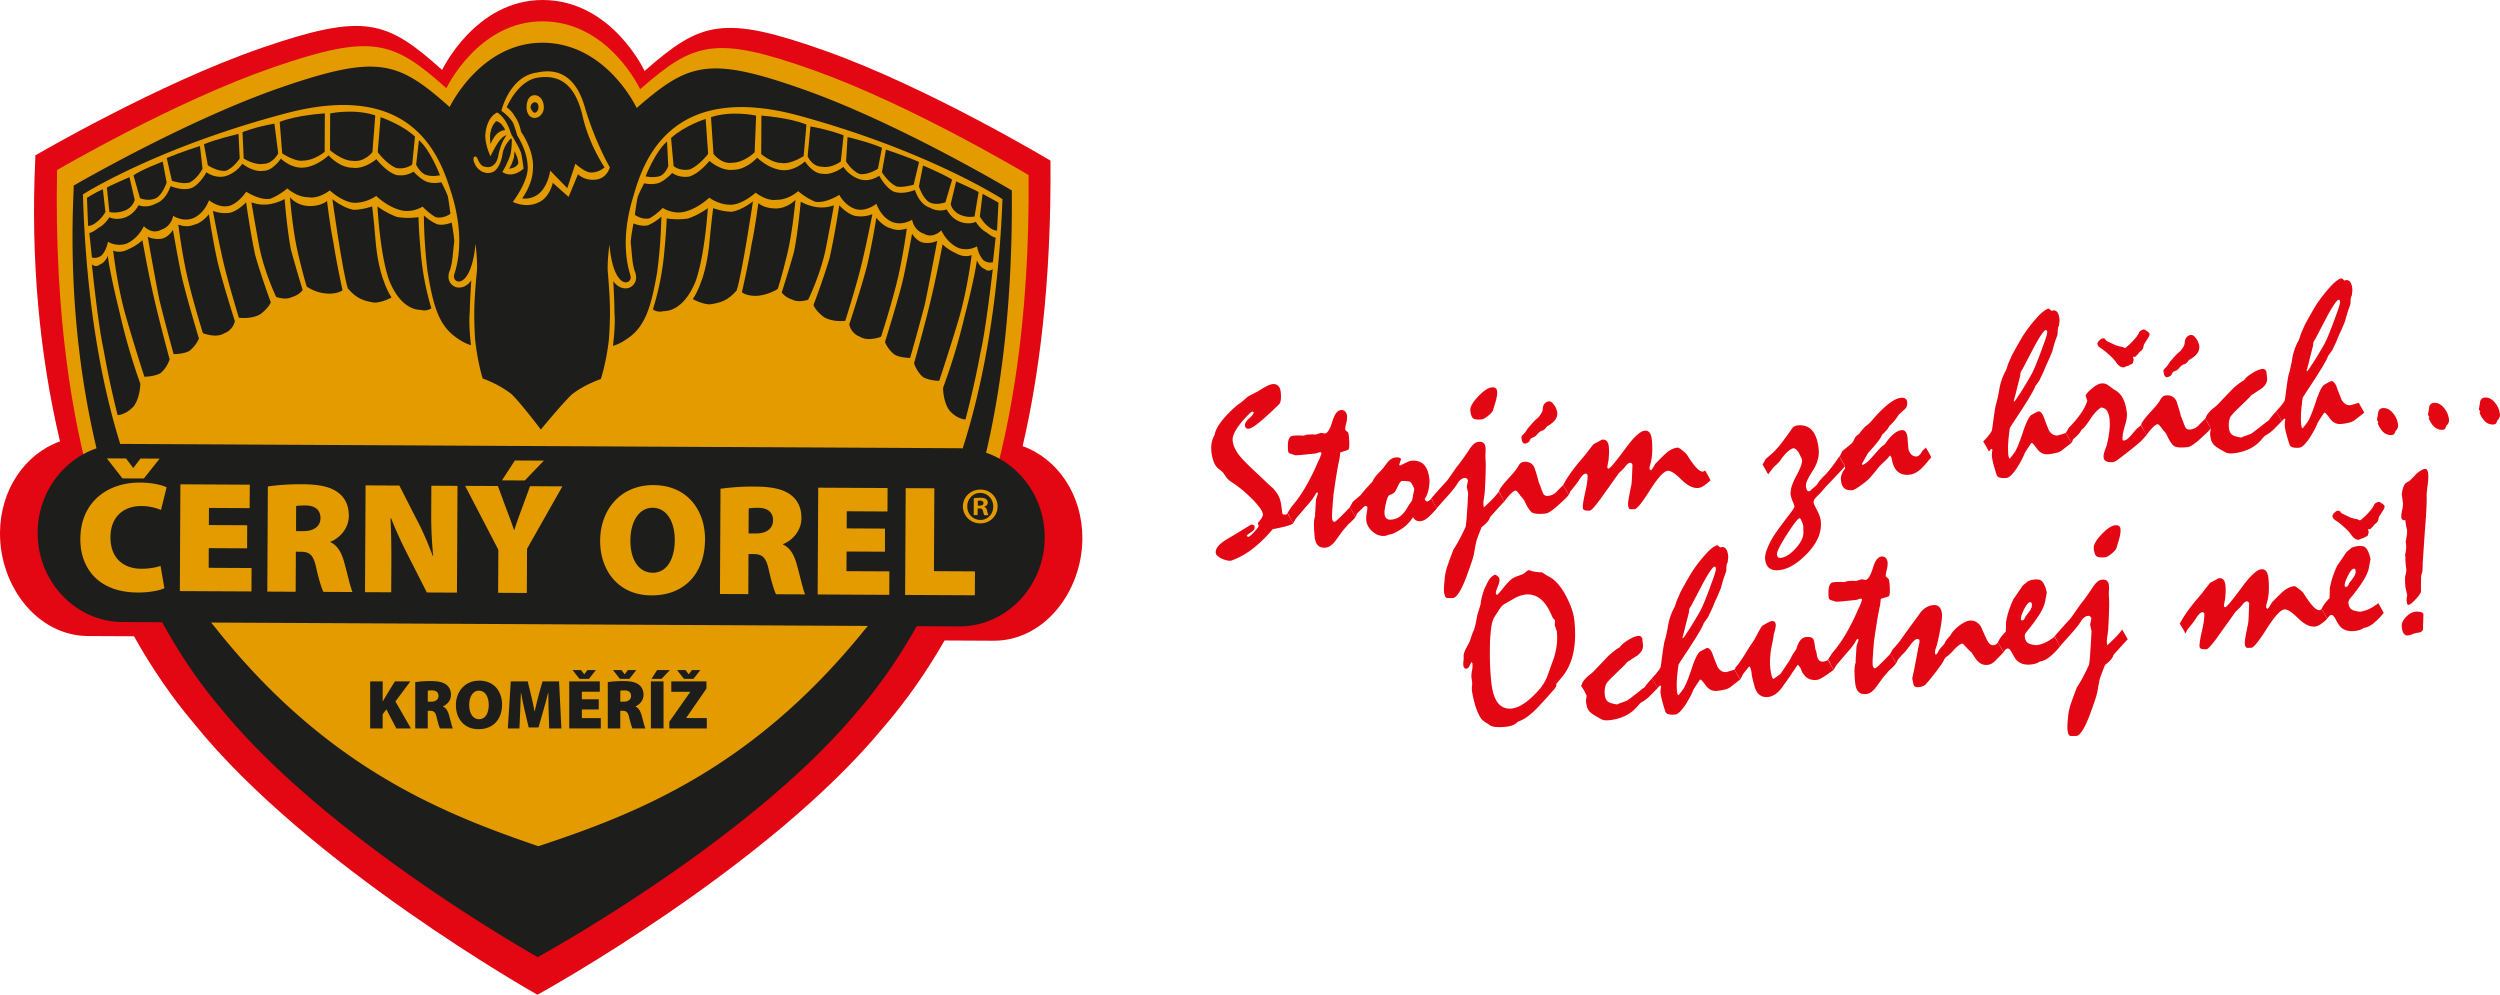 <svg id="Vrstva_1" data-name="Vrstva 1" xmlns="http://www.w3.org/2000/svg" viewBox="0 0 3728.98 1483.85"><defs><style>.cls-1{fill:#e30613;}.cls-2,.cls-4{fill:#e49b00;}.cls-2{fill-rule:evenodd;}.cls-3{fill:#1d1d1b;}</style></defs><title>logo-claim</title><path class="cls-1" d="M1525.36,665.41c23.8-102.08,43.11-242.13,41.51-425.8,0,0-181.51-108.85-335.42-163.61s-186.11-43.57-270,29.83C961.45,105.83,912.72.53,810,0,709.3-.54,659.47,104.28,659.47,104.28,576.37,30,544.27,18.44,389.8,71.64S52.69,231.78,52.69,231.78c0,1.94,0,3.83-.08,5.75-7,147.46,6,290.34,36.89,420.81-53,19-89.17,73-89.5,136.47C-.44,874.3,55.54,948.3,131.19,948.7l68.68.35c26.61,47.57,56.62,91.25,89.63,130.32,170.27,211.05,505.66,400.74,512.05,404.35v.06h.06l.09.07v-.11c6.39-3.53,343.76-189.7,516.21-399.07,33.49-38.7,63.85-82.07,91-129.34l72.86.37c75.6.39,132.32-73,132.7-152.44.33-63.85-35.76-118.56-89.14-137.83"/><path class="cls-2" d="M1534.25,261.16s-173.72-104.19-321-156.58-178.07-41.71-258.43,28.53c0,0-46.65-100.79-145-101.28-96.33-.53-144,99.78-144,99.78-79.61-71.07-110.27-82.12-258.09-31.24S85.11,253.68,85.11,253.68C76.69,693.94,196.69,874,196.69,874l24.24-20.22,39.62,101.36,143.68,138.08,379.26,243.3,170.08-59.85L1277,1031.56,1386.54,855l29.73,25.34S1538.14,701.52,1534.25,261.16Z"/><path class="cls-3" d="M151,381.47c8-7.8,10-20.84,10-20.84a33.93,33.93,0,0,0,27.73,2.74c17.83-7.75,25.85-26,25.85-26s11.8,13.11,25.68,5.34c15.87-5.14,18-20.79,18-20.79s15.73,10.54,31.6,2.74,21.91-26,21.91-26,15.78,13.12,31.63,8c13.85-5.13,23.86-20.74,23.86-20.74s19.68,13.12,35.56,10.62c13.9-5.14,25.8-15.52,25.8-15.52s13.81,13.12,31.6,13.24C476,296.94,491.86,284,491.86,284s19.66,18.37,37.44,18.48,31.82-10.27,31.82-10.27,15.78,15.69,35.52,21c17.79,5.3,33.69-5,33.69-5s9.86,10.48,19.7,15.76c11.87,2.67,21.8-5.11,21.8-5.11s-1.91-15.67-3.84-26.13a167.8,167.8,0,0,0-9.77-20.92s-9.9,2.53-19.81-.12-21.66-15.78-21.66-15.78-10,7.8-25.77,5.1c-15.81-5.31-29.54-23.64-29.54-23.64s-17.89,15.53-35.7,12.83c-19.78-.08-35.55-18.45-35.55-18.45s-15.92,15.57-35.73,18.1-35.54-13.24-35.54-13.24S407,254.89,393.09,254.76c-15.88,2.55-31.63-10.59-31.63-10.59a47.27,47.27,0,0,1-23.86,18.16c-15.85,5.14-29.66-5.37-29.66-5.37S298,275.17,286,280.32c-13.87,5.16-31.66-2.74-31.66-2.74s-6,20.83-21.91,26c-13.9,7.8-25.76,2.5-25.76,2.5s-6,13-19.84,18.13-23.74-.11-23.74-.11-6,10.42-15.93,15.59c-9.92,7.77-13.91,7.75-13.91,7.75L137.08,384S143,386.66,151,381.47Z"/><path class="cls-3" d="M186.91,313.76c11.94-5.15,14-15.59,14-15.59l-7.79-33.95s-23.82,10.32-33.75,15.52l3.78,36.58A42.84,42.84,0,0,0,186.91,313.76Z"/><path class="cls-3" d="M157.25,316.24l-3.8-34a189.35,189.35,0,0,0-23.75,12.93L131.39,337s5.94.06,11.87-5.13C151.23,326.66,157.25,316.24,157.25,316.24Z"/><path class="cls-3" d="M212.44,358.31a72.45,72.45,0,0,1-19.89,12.91c-13.85,7.78-23.74,2.51-23.74,2.51s5.67,52.2,19.28,99.26,27.23,88.93,27.23,88.93,13.85.08,23.75-5.14c10-7.74,14-20.8,14-20.8s-13.65-49.69-23.31-91.46S212.44,358.31,212.44,358.31Z"/><path class="cls-3" d="M199.3,606.16c9.94-13,10-33.85,10-33.85a924.2,924.2,0,0,1-31.11-107.19c-15.52-62.74-17.35-83.6-17.35-83.6s-4,10.41-11.95,13c-5.94,5.19-11.87-.05-11.87-.05s9.45,91.43,17.17,125.38c9.6,54.87,21.24,99.31,21.24,99.31S187.31,619.18,199.3,606.16Z"/><path class="cls-3" d="M232.54,295.75c9.92-5.17,16-23.41,16-23.41L242.75,241S209,253.86,199.1,261.61l9.74,34S220.65,300.91,232.54,295.75Z"/><path class="cls-3" d="M258,342.87s-6,10.39-15.9,12.93a34.9,34.9,0,0,1-21.77-2.69s9.57,54.86,17.35,94.05C247.4,486.39,259,528.21,259,528.21s15.87.08,23.83-5.1a47.2,47.2,0,0,0,13.9-18.2s-21.36-70.62-27.16-99.32S258,342.87,258,342.87Z"/><path class="cls-3" d="M282.18,272.46c11.87-5.13,19.92-20.74,19.92-20.74l-3.87-34s-31.67,10.29-49.56,18l7.77,34S272.26,275.07,282.18,272.46Z"/><path class="cls-3" d="M311.62,319.6s-10,13-21.92,15.52C277.83,340.28,266,335,266,335s5.67,47,15.38,86.2S302.7,497,302.7,497s19.75,7.92,31.69.15A24.93,24.93,0,0,0,350.32,479s-17.5-54.79-25.23-86.13C317.3,358.87,311.62,319.6,311.62,319.6Z"/><path class="cls-3" d="M337.66,254.51c11.88-5.17,19.89-18.16,19.89-18.16l-1.78-36.58s-33.71,7.69-51.56,15.4L310,246.55S325.8,257.08,337.66,254.51Z"/><path class="cls-3" d="M367.11,301.69s-11.94,12.93-23.85,15.53a48.08,48.08,0,0,1-25.7-2.74s9.63,52.29,17.35,83.62,21.39,75.79,21.39,75.79,17.78,2.74,31.69-5c13.91-10.36,15.9-18.19,15.9-18.19s-13.7-36.63-23.35-70.62C372.83,343.43,367.11,301.69,367.11,301.69Z"/><path class="cls-3" d="M393.16,244.36C407,244.43,415,228.84,415,228.84l-5.7-44.42c-29.74,5.08-47.58,12.79-47.58,12.79l1.78,39.17S379.28,246.88,393.16,244.36Z"/><path class="cls-3" d="M424.5,296.77s-7.93,5.2-21.77,7.73a53.19,53.19,0,0,1-27.68-2.74s3.82,23.52,11.52,65.28c7.71,39.2,25.35,75.87,25.35,75.87s13.85,5.26,23.75.12a31.94,31.94,0,0,0,15.84-10.37s-9.71-31.34-17.5-60.12C428.25,343.75,424.5,296.77,424.5,296.77Z"/><path class="cls-3" d="M452.53,239.47c15.85.08,31.75-12.91,31.75-12.91l.27-57.41S443,171.5,417.18,181.83l3.74,47S440.64,242,452.53,239.47Z"/><path class="cls-3" d="M487.84,299.66s-8,7.78-25.74,7.68c-19.82-.09-29.61-13.2-29.61-13.2s3.7,47,11.43,81,13.59,52.28,13.59,52.28A60.76,60.76,0,0,0,491.11,438c13.88.06,19.8-5.1,19.8-5.1s-9.66-44.45-13.48-70.57C491.66,333.62,487.84,299.66,487.84,299.66Z"/><path class="cls-3" d="M555.51,226.92l4.26-54.79c-31.62-10.58-67.31-2.94-67.31-2.94L492.2,224s17.72,15.75,33.56,15.85C543.58,242.54,555.51,226.92,555.51,226.92Z"/><path class="cls-3" d="M555.08,307.83s-13.85,5.17-27.73,5.11c-15.84-2.66-31.57-15.84-31.57-15.84S511,406.81,518.87,430.34c13.76,15.74,23.64,18.4,39.47,21.07,11.87.08,25.74-7.68,25.74-7.68s-17.67-23.59-23.32-78.45C557,320.92,555.08,307.83,555.08,307.83Z"/><path class="cls-3" d="M591.07,250.58a31.39,31.39,0,0,0,23.74-5.08L619,203.77c-19.7-18.36-51.32-29-51.32-29L563.41,227S577.23,245.33,591.07,250.58Z"/><path class="cls-3" d="M624.31,323.85a106,106,0,0,1-31.71-.12C576.82,318.4,563,307.88,563,307.88s3.58,70.5,17.25,109.73c15.62,39.27,37.39,44.58,47.25,44.63,9.89,2.67,15.88-2.52,15.88-2.52A410.13,410.13,0,0,1,628,381.31C624.21,339.52,624.31,323.85,624.31,323.85Z"/><path class="cls-3" d="M636.5,261.29c9.86,2.65,19.77.11,19.77.11s-13.63-36.62-31.38-52.35l-4.16,36.53S626.6,258.65,636.5,261.29Z"/><path class="cls-3" d="M652,334.46a72.74,72.74,0,0,1-19.75-13.14,733.67,733.67,0,0,0,5.48,83.53c7.65,47,15.41,75.79,37.09,94.18,15.78,13.15,27.64,15.81,27.64,15.81s-3.78-31.37-1.73-49.61c.08-15.69,2.24-47,2.24-47s-8,13-21.84,10.32c-9.86-2.65-15.75-13.11-9.77-26.14,4-13,4.09-26.06,6.2-41.74,0-7.83-3.84-28.72-3.84-28.72S661.84,337.11,652,334.46Z"/><path class="cls-3" d="M739.83,180.89s-6,5.19-8,15.63c-2,7.84-.09,18.26-.09,18.26s4-10.39,10-15.63S753.57,194,753.57,194,747.73,180.92,739.83,180.89Z"/><path class="cls-3" d="M773.16,243.73c0-7.84-5.82-18.33-5.82-18.33s-.09,10.47-2.07,13.06a40,40,0,0,1-6,13S769.15,251.54,773.16,243.73Z"/><path class="cls-3" d="M767.56,173.19c5.92,7.87,7.85,15.73,9.79,23.57,3.93,5.22,19.63,31.43,17.54,54.87-.14,23.51-16.07,44.31-16.07,44.31a32.65,32.65,0,0,0,25.79-7.71c13.9-13,16-33.79,16-33.79l25.57,26.24,12.09-36.53s13.76,13.14,23.63,13.18a30.52,30.52,0,0,0,19.89-7.73s-23.6-34-33.27-78.53c-11.64-47-35.3-60.27-67-55.13-29.72,5-45.73,44.1-45.73,44.1S763.67,165.34,767.56,173.19ZM797.43,142c7.92.06,13.81,7.93,13.75,18.36,0,7.83-6,15.64-13.92,15.53s-11.87-7.89-11.81-15.7c0-10.4,4.08-18.23,12-18.19Z"/><path class="cls-3" d="M797.28,168.16c4,0,6-5.19,6-7.81,0-5.22-1.94-7.8-5.89-7.87-2,0-6,2.58-6,7.81C791.36,162.89,795.32,168.13,797.28,168.16Z"/><path class="cls-3" d="M942,500.41c21.92-18.16,29.94-46.84,38.11-93.76a748,748,0,0,0,6.39-83.52A72.15,72.15,0,0,1,966.63,336c-9.91,2.58-21.75-2.74-21.75-2.74s-4,20.83-4.11,28.7c1.88,15.67,1.83,28.69,5.73,41.78,5.89,13.09-.12,23.48-10,26.05-13.88,2.5-21.73-10.56-21.73-10.56s1.82,31.33,1.73,47c1.91,18.26-2.22,49.61-2.22,49.61S926.12,513.37,942,500.41Z"/><path class="cls-3" d="M968.67,325.66c9.92-5.18,19.89-15.52,19.89-15.52s15.75,10.53,33.6,5.38c19.82-5.12,35.76-20.67,35.76-20.67s13.79,10.5,31.57,10.6,37.7-18.09,37.7-18.09S1143,300.49,1158.81,298c17.79.09,31.73-12.89,31.73-12.89s11.82,10.48,25.64,15.81c15.84,2.65,35.72-10.29,35.72-10.29s7.8,15.73,23.64,21,31.7-7.69,31.7-7.69,5.83,18.35,21.62,26.23,31.68-2.47,31.68-2.47,1.91,15.67,17.71,21c13.82,7.89,25.77-5.08,25.77-5.08s7.78,18.26,25.57,26.23a34,34,0,0,0,27.76-2.45s1.91,13.07,9.77,20.91C1475,393.58,1481,391,1481,391l4.13-36.53s-3.92,0-13.78-7.89c-9.89-5.25-15.79-15.73-15.79-15.73s-10,5.16-23.75-.15-19.73-18.44-19.73-18.44-11.87,5.15-25.71-2.74c-15.78-5.31-21.65-26.21-21.65-26.21s-17.86,7.74-31.66,2.45c-11.87-5.3-21.65-23.64-21.65-23.64s-13.91,10.39-29.69,5.07A47.27,47.27,0,0,1,1258,248.86s-15.9,13-31.69,10.25c-13.88-.05-25.7-18.37-25.7-18.37s-15.87,15.52-35.68,12.86-35.5-18.46-35.5-18.46-15.93,18.19-35.76,18.1c-17.8,2.5-35.5-13.24-35.5-13.24s-14,18.18-29.84,23.3c-15.83,2.56-25.68-5.33-25.68-5.33s-11.94,13-21.92,15.52a44,44,0,0,1-19.81-.11,176.15,176.15,0,0,0-9.9,20.87c-2,10.42-4.11,26.06-4.11,26.06S956.79,328.21,968.67,325.66Z"/><path class="cls-3" d="M982.83,263.1c9.93-2.58,13.94-15.61,13.94-15.61L994.94,211C977.05,226.55,963,263,963,263S973,265.65,982.83,263.1Z"/><path class="cls-3" d="M1055.82,310.47s-13.89,10.38-29.77,15.52a106.66,106.66,0,0,1-31.66-.2s-.09,15.66-4.25,57.41a409.14,409.14,0,0,1-16.26,78.23s5.9,5.25,15.82,2.69c9.88.06,31.69-5.08,47.69-44.12C1051.51,380.88,1055.82,310.47,1055.82,310.47Z"/><path class="cls-3" d="M1028.44,252.86c13.87-5.14,27.81-23.33,27.81-23.33l-3.69-52.2s-31.69,10.24-51.62,28.43l3.75,41.79S1012.58,255.42,1028.44,252.86Z"/><path class="cls-3" d="M1091.48,315.86c-13.9-.07-27.73-5.36-27.73-5.36s-2,13-6.2,57.39c-6.25,54.79-24.23,78.2-24.23,78.2S1047.17,454,1059,454c15.88-2.53,25.8-5.07,39.71-20.66,8.06-23.47,24.41-133,24.41-133S1107.21,313.35,1091.48,315.86Z"/><path class="cls-3" d="M1091.81,242.77c17.84.1,33.79-15.52,33.79-15.52l2.24-54.79s-35.56-8-67.32,2.24l3.7,54.84S1076,245.31,1091.81,242.77Z"/><path class="cls-3" d="M1198.71,232.85l4.22-47c-25.65-10.56-67.22-13.4-67.22-13.4l-.29,57.44s15.79,13.14,29.63,13.2C1178.85,245.82,1198.71,232.85,1198.71,232.85Z"/><path class="cls-3" d="M1186.53,298.09s-11.94,13-29.73,12.88-25.71-8-25.71-8-4.15,33.91-10.24,62.56c-4,26.09-14.23,70.42-14.23,70.42s5.92,5.26,19.78,5.35c17.81.06,33.71-10.32,33.71-10.32s6-18.2,14.14-52S1186.53,298.09,1186.53,298.09Z"/><path class="cls-3" d="M1243.89,306.21a53.22,53.22,0,0,1-27.73,2.44c-13.85-2.67-21.75-7.94-21.75-7.94s-4.2,47-10.26,75.64c-8.1,28.7-18.17,60-18.17,60a32.24,32.24,0,0,0,15.79,10.52c9.86,5.24,23.74.11,23.74.11s18-36.47,26.12-75.56C1239.81,329.65,1243.89,306.21,1243.89,306.21Z"/><path class="cls-3" d="M1226.36,248.7c13.83,2.64,27.76-7.71,27.76-7.71l4.2-39.13s-19.8-7.94-49.44-13.32l-4.18,44.36S1210.52,248.58,1226.36,248.7Z"/><path class="cls-3" d="M1301.22,319.55a48.43,48.43,0,0,1-25.75,2.49c-11.88-2.74-23.65-15.81-23.65-15.81s-6.2,41.73-14.31,78.25c-10,33.89-24.08,70.32-24.08,70.32s1.93,7.87,15.7,18.34c13.85,7.92,31.67,5.38,31.67,5.38s14.09-44.28,22.15-75.58S1301.22,319.55,1301.22,319.55Z"/><path class="cls-3" d="M1281.73,259.41c11.87,2.67,27.75-7.69,27.75-7.69l6.1-31.27c-17.77-8-51.37-16-51.37-16L1262,241S1269.88,254.12,1281.73,259.41Z"/><path class="cls-3" d="M1352.57,340.7s-11.91,5.16-23.74-.12c-11.87-2.65-21.69-15.78-21.69-15.78s-6.13,39.14-14.22,73c-8.12,31.28-26.16,86-26.16,86a24.81,24.81,0,0,0,15.73,18.37c11.87,7.91,31.67.17,31.67.17s12-36.53,22.15-75.59S1352.57,340.7,1352.57,340.7Z"/><path class="cls-3" d="M1337.05,278c7.9,2.64,25.73-2.44,25.73-2.44l8.1-33.93c-17.78-7.94-49.41-18.52-49.41-18.52l-6,33.88S1325.2,272.67,1337.05,278Z"/><path class="cls-3" d="M1398,359.21a35,35,0,0,1-21.8,2.5c-9.88-2.7-15.75-13.15-15.75-13.15s-6.13,33.9-12.23,62.59S1320,510.22,1320,510.22a47.78,47.78,0,0,0,13.79,18.34c7.87,5.24,23.75,5.34,23.75,5.34s12.06-41.7,22.17-80.85C1387.79,414,1398,359.21,1398,359.21Z"/><path class="cls-3" d="M1386.42,301.72c9.88,5.28,23.74.12,23.74.12l10-33.89c-11.88-7.9-43.41-21.08-43.41-21.08l-6.11,31.26S1376.54,296.47,1386.42,301.72Z"/><path class="cls-3" d="M1449.29,380.36s-9.89,5.15-23.69-2.74a71.44,71.44,0,0,1-19.7-13.12s-8.22,44.34-18.27,86-24.24,91.28-24.24,91.28,3.91,13,13.75,20.91c9.88,5.31,23.74,5.37,23.74,5.37s14-41.67,28.14-88.58S1449.29,380.36,1449.29,380.36Z"/><path class="cls-3" d="M1431.84,320.21c11.87,5.31,21.75,2.74,21.75,2.74l6.16-36.53c-9.89-5.27-33.59-15.87-33.59-15.87l-8.1,33.92S1420,315,1431.84,320.21Z"/><path class="cls-3" d="M1469,401.35c-7.91-2.69-11.87-13.15-11.87-13.15s-2.11,20.88-18.26,83.47a912.94,912.94,0,0,1-32.25,106.85s-.06,20.88,9.75,34c11.8,13.11,23.69,13.17,23.69,13.17s12.12-44.31,22.3-99.08c8.09-33.9,18.45-125.22,18.45-125.22S1474.93,406.57,1469,401.35Z"/><path class="cls-3" d="M1475.3,338.78c5.92,5.24,11.87,5.25,11.87,5.25l2.19-41.73s-13.81-7.9-23.74-13.15L1461.51,323S1467.38,333.44,1475.3,338.78Z"/><path class="cls-3" d="M1470.86,675.27c22-93.8,39.84-222.44,38.35-391.22,0,0-167.71-100.05-310-150.38s-172-40-249.53,27.4c0,0-45.05-96.8-140-97.32-93-.49-139,95.89-139,95.89-76.86-68.3-106.46-78.89-249.22-30S109.92,276.82,109.92,276.82c0,2,0,4-.06,6-6.39,135.21,5.63,266.23,34.1,385.89-50.57,17.35-87.49,67-87.81,125.58-.37,73.06,56.47,133.15,126.37,133.51l59.36.31c25.67,46.72,54.57,89.72,86.93,127.72C487.06,1251,799.69,1426.25,802,1427.53v.07h.07c2.34-1.28,316.75-173.23,477.06-366.78,32.75-37.66,62.1-80.36,88.26-126.82l63.14.33c69.84.4,127.32-59.09,127.73-132.21C1558.63,743.25,1521.74,692.84,1470.86,675.27ZM801.57,108.11c35.67-7.63,59.3,10.77,71,52.59,15.52,52.31,37.11,88.93,37.11,88.93s-4,15.66-19.86,18.17c-17.84,2.54-27.69-7.95-27.69-7.95l-14,33.85-23.62-21s-4.1,20.84-20,28.61c-19.82,10.35-39.57-.21-39.57-.21s19.91-26,22-46.86c2.14-26.11-15.53-52.3-15.53-52.3a191.28,191.28,0,0,0-5.86-18.27c-5.9-10.48-17.7-18.36-17.7-18.36S760,113.15,801.57,108.11ZM711.8,235.59c2,5.19,5.92,13.07,11.87,13.08,7.89,2.68,17.81-2.5,19.9-18.16,4-18.26,10-26,12-28.65-2,0-6,2.59-8,5.17-6,5.2-16,26-16,26s-7.82-15.71-7.72-31.37c2.13-28.73,18-33.85,18-33.85,15.75,10.51,19.63,31.45,21.57,34,0,0,9.86,15.71,13.75,26.16,1.93,7.87,3.82,23.56,3.82,23.56s-15.91,15.53-31.69,5c0,0,8-13,12-26,2-7.85,2.11-18.27,2.12-23.51h-2c-2,2.61-10,10.37-12,23.43s-8,23.44-14,26c-11.87,5.14-23.74-2.74-27.66-13.19C703.93,235.53,707.92,230.35,711.8,235.59ZM427.2,168.85C621.39,117.62,658.38,240.54,674,290.2c21.42,70.57,5.37,112.25,3.33,120.07s7.83,15.7,17.82,2.74c11.94-15.58,14.09-49.5,14.09-49.5S713,392.24,711,407.87c-4.19,44.37-4.29,62.64-2.5,96.62C712.24,541,720,564.57,720,564.57s23.74,7.93,43.45,23.69c15.73,15.78,43.27,52.44,43.27,52.44s29.87-36.37,45.81-52c19.87-15.61,43.63-23.26,43.63-23.26s8.05-23.48,12.2-60c2.12-33.91,2.23-52.17-1.47-96.57-1.9-15.67,2.21-44.37,2.21-44.37s1.78,33.94,13.58,49.68c9.83,13.09,19.75,5.33,17.84-2.52s-17.59-49.68,4.57-120c14.13-49.59,54.35-172,248-118.82s302.21,124.24,302.21,124.24c-6.55,164.83-31.84,286-59.36,371.74-1.31,0-2.59-.22-3.91-.22L183.93,662.14c-1.55,0-3.06.17-4.57.22-26.76-86-50.82-207.47-55.66-372.42C123.7,289.94,232.94,220.06,427.2,168.85Zm861.45,771.72C1120.82,1148,946.94,1214.58,803,1262.21c-143.51-49.14-316.64-117.51-482.33-326.64-2-2.29-3.81-4.69-5.75-7l979.56,5.07C1292.51,935.91,1290.64,938.3,1288.65,940.57Z"/><path class="cls-3" d="M570.75,1065.29l5.63-7.18,14.77,28.42h21.78l-23.12-40.29,22.28-29.87H589l-13.53,22.07c-1.44,2.5-3,5.1-4.46,7.7h-.23v-29.77H552.12v70.16h18.63v-21.25Z"/><path class="cls-3" d="M638.08,1060.2h3c5.84,0,8.45,1.76,10.31,10.1,2,8.74,3.86,14.16,4.87,16.24h19.17c-1.37-2.74-3.65-12.91-5.75-20.09-1.73-6-4.35-10.51-9-12.59v-.32c5.43-2.06,12-8.22,12-17,0-6.75-2.41-11.76-6.88-15.19-5.31-4.08-13-5.48-23.75-5.48a155,155,0,0,0-22.67,1.55v69.13h18.63V1060.2Zm0-30a31.93,31.93,0,0,1,6.33-.41c6.26,0,9.69,3,9.69,8.22s-4.07,8.63-11.15,8.63h-4.87Z"/><path class="cls-3" d="M713.69,1087.67h.11c21.57,0,35.08-14.36,35.08-36.94,0-18.75-11.44-35.51-34-35.51-21.56,0-34.87,16.25-34.87,36.65C680,1071.35,691.93,1087.67,713.69,1087.67Zm.73-57.53c9.13,0,14.61,9.13,14.61,21.24,0,12.7-5.31,21.44-14.36,21.44h-.22c-9.06,0-14.61-8.74-14.61-21.34,0-12.2,5.52-21.36,14.57-21.36Z"/><path class="cls-3" d="M775.9,1061.35c.32-7.92.62-18.32,1.05-28.22h.21c1.68,9.57,3.75,20,5.62,27.49l5.84,24.46h14.62l7-24.46c2.29-7.71,5.22-18.27,7.37-27.49h.35c0,11,.11,20.3.4,28.22l.83,25.19h18.2l-3.5-70.16H809.22l-5.31,18.74c-2.09,7.4-4.37,17.28-6.34,25.83h-.32c-1.44-8.55-3.54-17.91-5.52-25.64l-4.57-18.93H761.87l-4.38,70.16h17.28Z"/><polygon class="cls-3" points="878.43 1012.62 888.74 999.51 876.14 999.51 871.54 1005.65 871.35 1005.65 866.66 999.51 854.07 999.51 864.37 1012.62 878.43 1012.62"/><polygon class="cls-3" points="896.13 1071.12 867.9 1071.12 867.9 1058.21 893.09 1058.21 893.09 1043.02 867.9 1043.02 867.9 1031.77 894.66 1031.77 894.66 1016.37 849.06 1016.37 849.06 1086.53 896.13 1086.53 896.13 1071.12"/><polygon class="cls-3" points="938.75 1012.62 949.05 999.51 936.45 999.51 931.89 1005.65 931.66 1005.65 926.98 999.51 914.39 999.51 924.7 1012.62 938.75 1012.62"/><path class="cls-3" d="M925.2,1060.2h3c5.81,0,8.42,1.76,10.3,10.1,2,8.74,3.86,14.16,4.9,16.24H962.6c-1.35-2.74-3.66-12.91-5.72-20.09-1.76-6-4.37-10.51-9-12.59v-.32c5.4-2.06,12-8.22,12-17,0-6.75-2.38-11.76-6.86-15.19-5.31-4.08-13-5.48-23.75-5.48a155.37,155.37,0,0,0-22.7,1.55v69.13H925.2Zm0-30a31.79,31.79,0,0,1,6.39-.41c6.25,0,9.67,3,9.67,8.22s-4,8.63-11.13,8.63h-4.9v-16.44Z"/><rect class="cls-3" x="970.86" y="1016.37" width="18.86" height="70.16"/><polygon class="cls-3" points="999.18 999.51 980.14 999.51 971.68 1012.62 986.69 1012.62 999.18 999.51"/><polygon class="cls-3" points="1029.41 1032.3 998.37 1076.54 998.37 1086.53 1054.27 1086.53 1054.27 1071.03 1023.66 1071.03 1023.66 1070.6 1053.73 1027.09 1053.73 1016.37 1001.27 1016.37 1001.27 1031.89 1029.41 1031.89 1029.41 1032.3"/><polygon class="cls-3" points="1034.29 1012.62 1044.6 999.51 1032 999.51 1027.43 1005.65 1027.21 1005.65 1022.52 999.51 1009.93 999.51 1020.23 1012.62 1034.29 1012.62"/><path class="cls-4" d="M1350.06,887.4l104,.52.18-35.66-61.18-.35.61-123.56-42.72-.22Zm-30-98.95-57.19-.27.14-25.57,60.73.33.18-35-103.47-.53-.85,159.28,106.8.57.18-35-64-.32.17-29.31,57.19.29Zm-203.3-30.07c2.14-.5,6.39-.91,14.44-.91,14.16.09,21.91,6.95,21.86,18.75s-9.34,19.6-25.41,19.48h-11.11ZM1073.88,886l42.29.18.27-59.73h6.87c13.24.07,19.12,4.11,23.28,23,4.39,19.87,8.56,32.18,10.89,36.94l43.49.2c-3-6.13-8.12-29.34-12.79-45.66-3.93-13.75-9.77-23.91-20.18-28.66v-.74c12.33-4.66,27.27-18.51,27.4-38.36.09-15.36-5.28-26.76-15.4-34.61-12-9.27-29.47-12.65-53.79-12.79a355.29,355.29,0,0,0-51.53,3.25ZM973.17,854.23c-20.6-.08-33.24-20-32.87-48.57.15-27.68,12.78-48.39,33.36-48.27,20.8.09,33,21,32.82,48.4-.13,28.82-12.3,48.59-32.88,48.53Zm-1.63,33.86c48.91.24,79.81-32.25,80.07-83.51.21-42.55-25.57-80.73-76.82-81-48.94-.28-79.35,36.4-79.6,82.71-.23,44.21,26.74,81.49,76.12,81.78ZM768,686.83l-19.31,29.66,34.06.2,28.49-29.63Zm17.81,197.62.33-65.9,52.72-93.09-48.21-.27-13.18,35.87c-4.1,10.85-7.22,19.84-10.3,29.48h-.47c-3.51-10.42-6.54-18.48-10.75-29.59l-13.28-36-48.89-.24L743.33,820,743,884.23Zm-202.28-1,.2-39.26c.14-25.74-.2-49.63-1.27-71.11h.91c7.42,19.23,17.73,40.76,26.38,57.58l26.93,53.09,44.9.22.83-159.26-39-.23-.18,37.83a600,600,0,0,0,2.93,66.89h-.67c-7-18.71-16.1-40-24.79-55.87l-25-49.06L545.29,724l-.82,159.27ZM441.71,754.83c2.12-.47,6.4-.92,14.41-.85,14.18.08,21.92,7,21.92,18.78s-9.31,19.57-25.39,19.46H441.57Zm-43,127.62,42.31.21.28-59.76,6.87.05c13.23.06,19.1,4.1,23.26,23,4.4,19.86,8.6,32.16,10.92,36.9l43.5.21c-3.09-6.12-8.13-29.35-12.78-45.66-3.94-13.69-9.8-23.89-20.19-28.64v-.74c12.3-4.63,27.27-18.49,27.4-38.36.08-15.35-5.29-26.74-15.43-34.54-12-9.3-29.47-12.68-53.81-12.79a340.2,340.2,0,0,0-51.52,3.26Zm-30-99-57.2-.26.16-25.57,60.7.33.21-35-103.52-.55-.79,159.26,106.84.54.14-34.94-64-.32.15-29.34,57.19.31ZM214.58,713.71l23.57-29.65-28.61-.1L199,697.84h-.46l-10.54-14-28.64-.13,23.27,29.89Zm24.88,130.34c-6.67,2.54-18.26,4.36-28.38,4.33-29.32-.13-46.48-18.16-46.34-47,.2-32.39,21.51-46.69,45.86-46.57a77.14,77.14,0,0,1,29.53,5.84l8.4-33.79c-6.57-3.35-21.44-7-39.64-7.07-47.49-.26-88.77,28.13-89.06,84.16-.21,42.31,25.83,79.54,85.38,79.84,18.91.12,34.07-3.38,40-6.46Z"/><path class="cls-4" d="M1462.5,730.22c14.28.09,25.57,11.14,25.49,25.28s-11.45,25.27-25.88,25.18-25.87-11.31-25.82-25.43,11.64-25.06,26.08-25h.13Zm-.3,5c-10.88-.07-19.43,9-19.43,20-.09,11.27,8.33,20.19,19.49,20.3,11,.18,19.25-8.83,19.29-19.89s-8.22-20.27-19.23-20.34Zm-4,33.13h-5.82l.12-25.23a76.43,76.43,0,0,1,9.68-.68c4.78,0,6.9.81,8.57,2a6.32,6.32,0,0,1,2.58,5.37c0,3.1-2.32,5.07-5.21,6v.37c2.46.71,3.65,2.74,4.34,6.13a22.58,22.58,0,0,0,1.88,6.13h-6.15c-.76-1-1.2-3.11-1.91-6.18-.52-2.64-2-3.87-5.28-3.88l-2.74-.05Zm.23-14.11h2.74c3.2,0,5.83-1,5.8-3.65.07-2.34-1.68-3.89-5.34-3.87a14.17,14.17,0,0,0-3.18.24Z"/><path class="cls-1" d="M1920.48,765.82l8.31,14.74q-2.18,2.09-10,4.24t-20.48,4.49a195.58,195.58,0,0,1-27,27,119.61,119.61,0,0,1-27.65,17.08c-2.17.9-4.66,1.9-7.49,3a18.38,18.38,0,0,1-6-.48,51.7,51.7,0,0,1-7.37-2.38,30.76,30.76,0,0,1-6.71-4.22,7.18,7.18,0,0,1-2.68-4.64q-.52-5,3.86-10.23T1830.68,804q17.88-10.65,35.25-21.44a5.54,5.54,0,0,1,4,.69,3.66,3.66,0,0,1,1.47,2.64q.47,4.53-5.67,8.3c-4.09,2.52-6.09,4.22-6,5.12.9,1,1.63,1.52,2.19,1.47q2.17-.22,9-7.54t6.45-9l-1.24-3.77.27-.7a41.91,41.91,0,0,0,5.75-7.55c1.18-2.16,1.72-3.85,1.59-5.08q-.44-4.18-5.36-10.81A133.57,133.57,0,0,0,1864,740.72a167,167,0,0,0-14.18-12.52q-7-5.46-13.37-9.55a39.18,39.18,0,0,1-4.43-3.52,25.53,25.53,0,0,1-3-3.33q-2.2-3.16-3.51-5.24a9.13,9.13,0,0,0-2.23-2.65c-.63-.61-1.47-1.34-2.51-2.2s-2.31-1.82-3.78-2.91a24.88,24.88,0,0,1-6.51-9.67,58.56,58.56,0,0,1-3.61-16.07,43.57,43.57,0,0,1,.48-12.51,35.64,35.64,0,0,1,4-11.18,25.32,25.32,0,0,0,.76-2.46c.25-.92.53-2,.86-3.14q3-8.28,11.33-18.38a175.55,175.55,0,0,1,22.15-21.87q1.9-1.21,4.58-3.18a64.79,64.79,0,0,0,5.93-5,28.18,28.18,0,0,1,4.13-3.47,37.07,37.07,0,0,1,5.53-3.12q4.34-2.31,9.81-5.08a122.41,122.41,0,0,1,13.27-7.82,27.49,27.49,0,0,1,8.18-2.88q5.52-.57,8.65,2.5t3.77,9.44a50.23,50.23,0,0,1,.1,11.6c-.42,3-1.2,5.13-2.32,6.26q-18.16,17.82-29.42,27t-16.11,9.72a4.94,4.94,0,0,1-3.83-1,5.44,5.44,0,0,1-1.76-3.88q-.48-4.53,6.51-10.76t6.53-9.07l-1.62-.85a4.76,4.76,0,0,0-1.88.7,14,14,0,0,0-2.12,1.58q-13.53,13.44-20,23.68t-5.76,17.3a35.06,35.06,0,0,0,3.09,11,58.91,58.91,0,0,0,6.84,11.16q3.11,3.92,8.9,9.84t14.6,14.17q12.21,11.46,18.79,17.73t7.29,6.53a64.91,64.91,0,0,1,6.6,8.14,31.39,31.39,0,0,1,4.06,8,44.34,44.34,0,0,1,2,7.77c.54,3.1,1,6.9,1.51,11.37q.4,3.94,1.65,4.41a9.19,9.19,0,0,0,3.91.18,2.71,2.71,0,0,0,1.55-.58A9.86,9.86,0,0,0,1920.48,765.82Z"/><path class="cls-1" d="M1920.33,766l.53-1.41c.58-1,1.33-2.17,2.26-3.62s2-3.15,3.28-5.09a190.4,190.4,0,0,0,20.5-28.82,325.64,325.64,0,0,0,18.74-37.63,48.61,48.61,0,0,0,2.52-5.17c.91-2.13,1.88-4.78,2.91-7.93a2.05,2.05,0,0,0-.66-1.46,2.34,2.34,0,0,0-1.73-.33,15.46,15.46,0,0,0-3.21.92,15.07,15.07,0,0,1-3.38.95l-21,2.17c-.89.09-2.38.19-4.46.29s-3.57.2-4.46.29c-1.18-.44-2.26-.81-3.25-1.11s-2-.61-2.9-1a7.6,7.6,0,0,1-3.28-1.44,3.52,3.52,0,0,1-1.36-2.48q-1.11-10.74.56-16.68c1.12-4,3.24-6.1,6.38-6.42a84.56,84.56,0,0,1,8.85-.49,71.5,71.5,0,0,1,7.42.33c1.64-.51,3.17-1,4.6-1.49A74.5,74.5,0,0,1,1957,648a28.31,28.31,0,0,1,5,.33c1.42-.49,2.81-.94,4.18-1.36l4.52-1.4,5.72,1.1q5.81-1.27,10.81-17.73t12.57-17.24a7.81,7.81,0,0,1,6.46,1.87q2.44,2.29,3,7.16a32,32,0,0,1-1.22,10.38,45.68,45.68,0,0,0-1.63,9.75,8.91,8.91,0,0,0,1.06,1.33,12.46,12.46,0,0,0,1.91,1.58,3.77,3.77,0,0,1,1.64,2.12,16.36,16.36,0,0,1,.82,3.9,101.5,101.5,0,0,1,.69,15.61c-.24,3.7-1,5.68-2.35,5.92l-11.12,3.53q-.17,1.71-.42,4.2t-.76,5.76q-2,8.68-4.19,22t-4.74,31.35q-1.24,14.37-1.76,23.23a90.88,90.88,0,0,0-.22,11.89,7.8,7.8,0,0,0,1.26,3.94,2.79,2.79,0,0,0,2.65,1.09q1-.11,6.8-5.62t16-16.24l8.14,14.75a48.06,48.06,0,0,1-4.24,4.85q-2.76,2.84-6.66,6.11c-1,1.35-2.25,2.86-3.77,4.55s-3.18,3.63-5,5.85q-2.67,3.67-5.26,7.33t-5.28,7.16a28.44,28.44,0,0,1-7.23,7.1,16.36,16.36,0,0,1-7,2.68q-7.39.76-11.44-3.23t-5-12.88q-1-9.72-1.07-16.92a50.9,50.9,0,0,1,1-11.72,18.86,18.86,0,0,0,.77-2.45,28.12,28.12,0,0,1,0-4.58c.14-1.94.3-4.21.49-6.84q.33-6.64.83-13.3,1.42-4.22,3-9c-.06-.56-.56-1-1.5-1.37l-1.57,1.18a60.94,60.94,0,0,1-5.67,9.15,121.11,121.11,0,0,1-8.6,10.3q-7.71,9.11-15.73,18.41a25.94,25.94,0,0,1-1.59,2.71q-1.17,1.82-2.58,4.5-1-1.92-2.63-4.9t-3.34-6.86a8.94,8.94,0,0,0-1-1.76A4.69,4.69,0,0,0,1920.33,766Z"/><path class="cls-1" d="M2013.26,756.39a19.75,19.75,0,0,0,2.11-3.35q1.07-2.06,2.49-4.58l12-10.23a77.78,77.78,0,0,1,6.46-8q4.4-5,11-12.07a21.58,21.58,0,0,1,2.32-4.57,37,37,0,0,1,4.12-5.25c1.41-1.62,2.84-3.15,4.27-4.6s2.76-2.85,4-4.22q2.26-2.79,4.26-5.53t4.11-5.34a24.14,24.14,0,0,1,5.16-4.27,14.37,14.37,0,0,1,6.06-2,13.66,13.66,0,0,1,5.72.34,3.23,3.23,0,0,1,2.36,2.39c-.85,2.68-1.76,5.38-2.72,8.08l1.16,1.4q7.09-3.62,11.14-5.39a25,25,0,0,1,5.23-1.9q12.24-1.26,19.14,5.57t8.46,21.93a40.88,40.88,0,0,1,0,6.77,59.2,59.2,0,0,1-1.31,8.62,47,47,0,0,1-2.74,8.76,20.74,20.74,0,0,1-3.1,5.24,8.18,8.18,0,0,0,1.83,2.94,2.81,2.81,0,0,0,2.27.7,5.41,5.41,0,0,0,2.68-1.13,25.37,25.37,0,0,0,3.18-2.87c1.37,2.35,2.73,4.78,4.06,7.3s2.7,5,4.08,7.46l-5.33,5.8q-2.59,2.82-5.54,5.49a29.21,29.21,0,0,1-6.82,5.37,17.66,17.66,0,0,1-6.64,2.13,10.5,10.5,0,0,1-6.57-1.19,12.76,12.76,0,0,1-4.56-4.78,55.15,55.15,0,0,1-9.1,11.2,58,58,0,0,1-12.38,9,61.58,61.58,0,0,1-7.31,3.9,21.35,21.35,0,0,1-6.18,1.74,15.32,15.32,0,0,0-3.2,1,15.74,15.74,0,0,1-3.87,1.07q-9.57,1-18.11-6.26t-9.58-17.15a42.24,42.24,0,0,1,.75-10.84,53,53,0,0,0,1-8,2.61,2.61,0,0,0-1-1.85,2.85,2.85,0,0,0-2.17-.54c-.57.06-1.82,1-3.77,2.93s-4.72,4.62-8.31,8.15a14.11,14.11,0,0,0-1,2.13,13.62,13.62,0,0,1-1.87,3.25q-1.74-3.72-3.82-7.49C2016.35,761.13,2014.85,758.71,2013.26,756.39Zm77.51-39a6.07,6.07,0,0,0-2.25,2,24,24,0,0,0-2.7,4.27q-2,4.1-4.5,8.94a14.43,14.43,0,0,1-3.62,3.51,17.28,17.28,0,0,1-4.61,2.09c-1.11.22-2.17,1.44-3.19,3.63a43.94,43.94,0,0,0-2.76,9.36,80.83,80.83,0,0,0-1.77,9.17,28.82,28.82,0,0,0-.19,6.29q.48,4.7,3.07,6.8t7.46,1.6a25.24,25.24,0,0,0,13.73-5.74q6-4.95,10.84-14.09c1.56-2.31,3-4.49,4.4-6.56a7,7,0,0,0,1.85-3.5,55.83,55.83,0,0,0,1.09-5.79l2-9.87a66.12,66.12,0,0,0-3.67-7.68q-1.65-2.79-3.06-3.33a14.56,14.56,0,0,0-3.8-.7C2097.17,717.56,2094.39,717.43,2090.77,717.35Z"/><path class="cls-1" d="M2134.54,743.85q2.85-3.52,8.7-10.14t14.83-16.37a68.49,68.49,0,0,0,4.46-6.06q3.54-5.1,10.19-14.61,3.15-3.9,7.62-9.95t10-14.26a40.54,40.54,0,0,1,7.4-9.58,13.61,13.61,0,0,1,7.66-3.85q4.86-.49,7.38,1.7c1.67,1.46,2.67,3.71,3,6.73a60.28,60.28,0,0,1,0,8.47,60.28,60.28,0,0,0,0,8.47,162.75,162.75,0,0,1,.27,16.59q-.21,11.89-1.28,31c0,.79-.15,2.13-.35,4s-.54,4.38-1,7.48a37.16,37.16,0,0,0-.7,6.34,41.8,41.8,0,0,0,.17,4.9,18.15,18.15,0,0,1,.39,2.16q7.6-6.89,13.18-12.72a101.54,101.54,0,0,0,9.15-10.78l8.3,14.74q-1.59,1-21.33,23.23a16.94,16.94,0,0,1-3.79,6.84,51.51,51.51,0,0,1-8.59,7.84c-.93,2-2,4.64-3.26,7.88s-2.66,7-4.25,11.37q-1.2,4.71-2,8.94c-.56,2.83-1,5.33-1.34,7.52a98,98,0,0,1-4.22,16.54q-3.26,9.66-8,22.53-5.87,15.36-10.91,23.17c-3.36,5.2-6.33,7.89-8.91,8s-4.89.08-6.52.08a11.84,11.84,0,0,1-3.17-.26,5.54,5.54,0,0,1-2.45-3.22,28,28,0,0,1-1.24-6.24,56.81,56.81,0,0,1,0-7.88q.3-5.37,1.18-13.26a75.94,75.94,0,0,1,2-10.81,109.5,109.5,0,0,1,3.4-10.6q1.68-5.1,3.56-9.87t3.86-10.23q4.83-7.28,9.31-15.71t8.88-18.21c.43-2.42.81-5.48,1.17-9.2s.65-8.12.92-13.23q.67-8.21,1-15,.24-5.79.48-9.21a18.09,18.09,0,0,0,0-4.57l-1.91-8.62,1.91-9.35a7.86,7.86,0,0,0-2.08-2.92,3.41,3.41,0,0,0-2.54-.84,11.81,11.81,0,0,0-5.87,2.3,19.77,19.77,0,0,0-4.87,5.42,77.76,77.76,0,0,1-6.2,8.87q-3.75,4.71-8.92,10.5l-10.49,11.68q-4.09,4.57-5.89,7-1.07-2.1-2.63-5c-1.05-1.93-2.16-4.18-3.33-6.77a9.15,9.15,0,0,0-1-1.76A4.41,4.41,0,0,0,2134.54,743.85Zm90.48-166c2.57-.27,4.5.1,5.79,1.09a6.45,6.45,0,0,1,2.27,4.68,30.3,30.3,0,0,1-.51,8.19,82.2,82.2,0,0,1-2.78,10.8q-1.53,4.9-2.77,9.28-.89,3-7.05,8.1t-9.52,5.48a42.06,42.06,0,0,1-7.69.2,12.51,12.51,0,0,1-5-1.27,8.4,8.4,0,0,1-2.87-4,28.91,28.91,0,0,1-1.75-7.88q-.81-7.87,11.41-20.84T2225,577.84Z"/><path class="cls-1" d="M2235.52,733.4l.88-1.28.33-1.73q3.89-6.67,14.26-17.83t14.1-17.82a10.66,10.66,0,0,1,3.46-4.26,9.16,9.16,0,0,1,4.24-1.62,16.4,16.4,0,0,1,10.2,1.91,14.52,14.52,0,0,1,6.28,8.25q1.7,5.09,3.26,10.26t2.78,10.48q1.52,3.22,3.9,9.85c1.59,4.41,2.69,6.93,3.32,7.54a5.13,5.13,0,0,0,2.77,2.17,10.14,10.14,0,0,0,4.27.32,19.16,19.16,0,0,0,6.1-1.73,22.53,22.53,0,0,0,6.15-4.45c1.53-1.63,3.13-3.29,4.82-5l5-5,8.31,14.74a76.27,76.27,0,0,1-6.5,6.86q-4.08,3.9-9.82,9.07a87.14,87.14,0,0,1-11,8.68c-3.08,2-5.45,3-7.13,3.19q-15.27,1.57-20.16-1.47t-12.09-18.59a25.11,25.11,0,0,0-2.35-3q-1.53-1.69-3.47-4.05a39.69,39.69,0,0,0-4.12-5.42c-1.14-1.18-2-1.74-2.71-1.67q-2.68.28-6.84,4.35a102.2,102.2,0,0,0-10,12c-.71-1.39-1.58-3.06-2.63-5s-2.16-4.19-3.33-6.78a9.46,9.46,0,0,0-1-1.76A4.69,4.69,0,0,0,2235.52,733.4Zm87.31-118a14.12,14.12,0,0,1-.18,4,16.31,16.31,0,0,1-1.22,3.77,17.34,17.34,0,0,1-2.55,4.08,23,23,0,0,1-4.09,3.9c-.94.77-1.93,1.53-3,2.26a25.77,25.77,0,0,1-3.35,2,8.6,8.6,0,0,0-2.53,2.63,10.08,10.08,0,0,1-2.36,2.62,10.66,10.66,0,0,1-3.62,1.81,9.29,9.29,0,0,0-3.61,2,22.17,22.17,0,0,0-3.15,3.12,22.81,22.81,0,0,1-3.16,3.12,8.65,8.65,0,0,1-3,1.58,13.42,13.42,0,0,0-3,1.41,7.26,7.26,0,0,0-2.14,3.11,5.16,5.16,0,0,1-1.68,2.55,17.79,17.79,0,0,1-5.18,2.4,3.87,3.87,0,0,1-3.19-1.37,6.46,6.46,0,0,1-1.78-4,10.77,10.77,0,0,0-.59-2.49,3.86,3.86,0,0,1,.2-2.9,7.74,7.74,0,0,1,2.24-2.94,33.1,33.1,0,0,0,3.21-3.39,30.79,30.79,0,0,0,2.35-3.55,20.89,20.89,0,0,1,2.51-3.56c1.43-1.51,2.69-2.91,3.8-4.21s2.17-2.51,3.19-3.63a42.58,42.58,0,0,1,4.86-4.66,20.44,20.44,0,0,0,3-2.77q1.35-1.67,2.61-3.41a27.64,27.64,0,0,0,2.11-3.35,12.93,12.93,0,0,0,1.57-5.34,17.67,17.67,0,0,1,.8-4.57,11.12,11.12,0,0,1,3.39-4.93,9.19,9.19,0,0,1,4.87-2,5.24,5.24,0,0,1,3.12.61,11.58,11.58,0,0,1,2.77,2.17c.64.73,1.28,1.51,1.93,2.34a19.24,19.24,0,0,1,1.61,2.38,36.2,36.2,0,0,1,2.11,4.87A20.71,20.71,0,0,1,2322.83,615.36Z"/><path class="cls-1" d="M2331.47,723.48a39.16,39.16,0,0,0,2-3.35q1.14-2.07,2.58-4.59,6.43-10,12.65-18t11.84-14.36q2.88-3.34,6.92-8.6t9.44-12.08q5.81-3,12.72-6.74c3-.32,5.35.43,7,2.24s2.68,4.55,3.06,8.24a75,75,0,0,1,.29,10.23q-.18,5.53-.94,11.37-1,4.7-1.61,9a2.66,2.66,0,0,0,.68,1.71,2.12,2.12,0,0,0,1.74.42q2.4-1.44,8.86-9.4t16.87-22.09q8.92-12.11,15.91-18.34t11.51-6.7q4.86-.51,7.5,2.87t3.36,10.42a126.8,126.8,0,0,1,.53,19.86,78.28,78.28,0,0,1-3.31,18.74,12.42,12.42,0,0,0-.54,2.94,14.32,14.32,0,0,0,0,2.2c.08.78.83,1.44,2.24,2a27.75,27.75,0,0,0,2.75-3.68c1-1.57,2.2-3.56,3.54-6l7-7.17q3.53-3.58,7.71-7.41a38.56,38.56,0,0,1,9-6.6,25.81,25.81,0,0,1,9.35-2.92,3.22,3.22,0,0,1,1.73.33,16.35,16.35,0,0,1,1.8,1,77.91,77.91,0,0,1,7,5.46,23.06,23.06,0,0,1,4,4.42q7.92,12.75,13.72,18.84c3.86,4.07,7.08,6,9.65,5.7a3.84,3.84,0,0,0,1.63-.59,9.83,9.83,0,0,0,1.57-1.27q4.7,7.83,8.13,14.76a72.75,72.75,0,0,1-10,8.24,18.5,18.5,0,0,1-8,3.28q-11.57,1.2-25.44-12.54t-20.41-13.07q-8.72.91-26.33,28.75t-22.65,28.37a59.52,59.52,0,0,1-6.76.19,3.54,3.54,0,0,1-2.23-1.89,9.7,9.7,0,0,1-1.06-3.7,29.06,29.06,0,0,1,.32-6.74q.59-4.2,1.68-9.92,1.45-7.26,2.37-11.6a35.33,35.33,0,0,0,.9-6c.18-1.49.36-4.38.54-8.7s.4-10,.68-17.19a3.89,3.89,0,0,0-1.3-2.75,3.22,3.22,0,0,0-2.46-.76,5.68,5.68,0,0,0-2.52,1,17.19,17.19,0,0,0-3,2.77q-1.79,2.38-4,4.82t-7.16,7q-5.18,7.32-10.58,14.92T2393,736.1q-8.85,12.78-14.22,19c-3.58,4.16-5.94,6.3-7.05,6.41a19.53,19.53,0,0,1-7.78-.38,3.79,3.79,0,0,1-3-3.25q-.57-5.53,3.58-23.68t3.41-25.36a2.58,2.58,0,0,0-3-2.41q-2,.21-4.56,2.76a39.24,39.24,0,0,0-5.57,7.78q-2.09,2.92-5.08,6.8t-7.39,9.07a13.44,13.44,0,0,1-1.08,2.74,24.48,24.48,0,0,1-1.6,2.62,41.14,41.14,0,0,0-3-6Q2334.72,728.74,2331.47,723.48Z"/><path class="cls-1" d="M2629,692.7a30,30,0,0,0,2.33-3.72c.67-1.26,1.43-2.66,2.28-4.22l11.06-9.62a109.48,109.48,0,0,0,11.1-12.51q7.21-9,17.57-23.86a8.36,8.36,0,0,1,3.27-2.88,13.65,13.65,0,0,1,4.78-1.34q13.77-1.42,21.58,7.52t9.76,27.89q1.65,15.94-9,32.39t-10.08,22.32a15.66,15.66,0,0,0,1.67,6.35,3.14,3.14,0,0,0,3.07,1.8l1.16-.29c1.34-1.26,2.89-2.67,4.66-4.21s3.78-3.33,6.06-5.37q3-5.91,13.46-16,2.74-3,7.85-9.46t12-16.67l8.32,14.73q-4.56,5.22-11.82,12.92t-16.93,17.69c-1.1,1.36-2.52,3.06-4.23,5.1s-3.85,4.32-6.42,6.85c-.82.77-1.8,1.74-2.92,2.93s-2.23,2.47-3.34,3.82c-.42,1.4-.84,2.86-1.24,4.37q.24,2.36,5.18,11.59t5.71,16.61a49.55,49.55,0,0,1-5.31,27.42Q2703.87,818.56,2689,832a87.68,87.68,0,0,1-18.1,13,47.81,47.81,0,0,1-17,5.4q-9.57,1-14.82-3t-6.18-13q-.58-5.54,2-13.17a106.54,106.54,0,0,1,8.2-17.55q3.47-6,8.94-13.64t13-17.45q6.15-7.75,8.94-12c1.85-2.85,2.75-4.61,2.68-5.28a66.75,66.75,0,0,0-2.73-7.51,42.37,42.37,0,0,1-3-9.87q-1.08-10.56,8.25-27.81t8.69-23.45a13.38,13.38,0,0,0-1.5-4.67q-1.28-2.51-3-6.22a21.48,21.48,0,0,0-4.57-5.63,6,6,0,0,0-4.31-1.42,11.41,11.41,0,0,0-4.13,2,45.56,45.56,0,0,0-6.49,5.41q-2.9,3.19-5,5.86a38.06,38.06,0,0,0-3.1,4.48,37.17,37.17,0,0,1-3.18,3.72q-2.29,2.43-6.35,5.91a36.94,36.94,0,0,0-2.87,3.52q-2.24,2.94-6,7.9Zm60.79,91.87a34.88,34.88,0,0,0-2.22-6.64c-1.37-3.42-2.45-5.08-3.23-5q-3.87.39-19.12,24.44t-14.7,29.41a7,7,0,0,0,1.64,4.32,4.33,4.33,0,0,0,3.67,1.06Q2667,831,2679,817.31t10.87-24.6Q2689.84,788,2689.83,784.57Z"/><path class="cls-1" d="M2747.88,672.94l14.22-11.64c.5-.61,1.1-1.44,1.78-2.47a28.82,28.82,0,0,0,2.26-4.39,11.74,11.74,0,0,1,2.72-4,23,23,0,0,1,4.17-3.15,56.93,56.93,0,0,1,3.42-4.59q2.27-2.78,5.77-6.53c1.16-.8,2.62-1.94,4.4-3.42a50.2,50.2,0,0,0,5.67-5.76q13.77-16,24.52-24.4t18.63-9.22q4.35-.45,6.65,1.18a6.58,6.58,0,0,1,2.63,5,14.52,14.52,0,0,1-.62,6.34,11.31,11.31,0,0,1-3.47,4.93q-3.89,3.47-8.36,7.65a82,82,0,0,1-5.77,8.14,76.84,76.84,0,0,1-8.25,8.74q-1.45,2.35-2.46,4.15-.75.93-2.87,3.35a72.22,72.22,0,0,1-5.69,5.67q-1.29,3.87-6.31,10.32t-13.55,15.64a53.88,53.88,0,0,0-3.64,5.81q-2.58,4.5-6.74,11.88l1.33,1.39a28.7,28.7,0,0,0,7.3-4.82,78.44,78.44,0,0,0,8.11-8.47q5.16-5.79,8.44-9.44a52.73,52.73,0,0,1,4.67-4.8l2.21-1.59c.73-.52,1.57-1.18,2.51-1.95q6.77-10,13-15.17t11.95-5.72a6.07,6.07,0,0,1,5.66,2.21q2.13,2.58,3,8.08.53,8.42,1.33,16.13a15.18,15.18,0,0,0,3.93,9.34,9.65,9.65,0,0,0,8.58,3.44,5.7,5.7,0,0,0,2.85-1.14,19.62,19.62,0,0,0,2.71-2.49c.67-1.08,1.33-2.11,2-3.08s1.29-1.94,2-2.92a20,20,0,0,0,1.81-1.37,16.56,16.56,0,0,0,2.23-2.27q2.86,4.79,4.85,8.4a65,65,0,0,1,3.12,6.38q-3.49,3.91-6.88,8.08a97.06,97.06,0,0,1-7.23,7.95,43.39,43.39,0,0,1-9.13,6.8,24.85,24.85,0,0,1-9.2,2.9q-10.91,1.13-17.41-4.47t-8.82-18.08a13.1,13.1,0,0,0-.74-3.06,9.13,9.13,0,0,0-2.1-3.09c-.51.62-1.06,1.27-1.67,2s-1.3,1.58-2.09,2.68l-5,4.76q-3,2.85-7,6.83-5.25,6.65-8.87,10.92t-5.13,6.12a73,73,0,0,1-7.21,6.51q-4.16,3.31-9.38,6.9-3.33,2.22-5.73,3.57a10.78,10.78,0,0,1-3.58,1.47q-8.05.83-12.32-2.71T2746,716.55a20.27,20.27,0,0,1,1-8.84,28.73,28.73,0,0,1,5-8.57,25.3,25.3,0,0,0,0-3.56,4.29,4.29,0,0,0-.6-1.71c-.35-.59-.78-1.25-1.31-2l-2.81-5q-1.56-2.8-3.42-6a18.57,18.57,0,0,0,1.66-2.8Q2746.51,676,2747.88,672.94Z"/><path class="cls-1" d="M2958.15,658.65c2.25-2.37,4-4.25,5.19-5.62a42.64,42.64,0,0,0,2.85-3.52,33.52,33.52,0,0,0,3.86-5.31,8.88,8.88,0,0,0,1.41-4.39q.93-5.85,2.05-14.62t3.15-20.33q1.17-3.51,2.4-8.81t2.58-11.88a91.64,91.64,0,0,1,3.46-15.79,81.39,81.39,0,0,1,5.42-13.1,25.17,25.17,0,0,0,2-4,52.31,52.31,0,0,0,1.8-5.53,64.25,64.25,0,0,1,2.62-6.62q1.72-3.83,3.91-9,5.83-10.77,10.29-18.53t7.36-12.46q5.28-7.83,10.76-14.76t11.12-12.93a60.28,60.28,0,0,1,9.16-8.15q4-2.7,6.48-3a16.05,16.05,0,0,1,3.73,3.34,8.32,8.32,0,0,0,2.32-.58,6.86,6.86,0,0,1,6.74,2.87q2.37,3.31,3.09,10.19a20.67,20.67,0,0,1-.1,4q-.26,2.49-.72,6.1a6.57,6.57,0,0,0-1.37,3.19c-.21,1.26-.36,2.52-.46,3.78a34.68,34.68,0,0,1-.08,4.07,20.29,20.29,0,0,1-.53,3.11q-1.77,4.24-3.68,10.3t-4,14.06c-.92,2-2.06,4.68-3.41,8s-3,7-5,11c-.9,2.24-2.05,5.05-3.45,8.41s-3.24,7.26-5.49,11.68a20.14,20.14,0,0,1-2.91,5.47q-2.14,3-5.12,7.06-.73,2.77-4.67,9.8t-11.08,18.27q-3.48,5.63-9.06,14t-12.87,19.81q-1.89,12.91-2.46,22.89a107.93,107.93,0,0,0,.17,17.19,15.94,15.94,0,0,0,.86,4.24q.56,1.38,1.74,1.26a19,19,0,0,1,2.15-2.94,40,40,0,0,0,2.91-3.86q2.88-3.18,6.37-11.34t7.75-21a126.09,126.09,0,0,1,7-17.92q3.24-6.36,5.64-7.79l5.61-3.13c1.07-.56,2-1,2.89-1.48a6.61,6.61,0,0,1,2.13-.73q2.18-.23,4.31,2.27a23.23,23.23,0,0,1,3.78,7.07q3.06,8.32,4.88,12.8c1.22,3,1.91,4.75,2.08,5.29a18,18,0,0,0,6,6.84,12,12,0,0,0,7.71,1.57q5.11-1.37,12-3.61c1.12,2.15,2.4,4.44,3.85,6.89s2.92,5.07,4.45,7.85q-3.75,3.11-7.6,6t-7.61,5.87a23.12,23.12,0,0,1-7.48,3.07,82,82,0,0,1-11.67,2q-10.23,1-16.85-8t-7.77-8.77l-1,.1q-2.34,3.63-4.91,7.46t-5,8a73.48,73.48,0,0,1-4.28,9.42q-2.84,5.38-6.91,11.91a71,71,0,0,1-8.68,11.07c-2.57,2.53-4.86,3.89-6.87,4.1a28.18,28.18,0,0,1-10.13-.39c-2.5-.7-4.08-2-4.72-3.84q-3-9.18-4.79-16a79,79,0,0,1-2.32-11.71,20.15,20.15,0,0,1-.11-2.71c0-.79.07-1.53.11-2.21.19-1.49.42-3.09.69-4.82a1.71,1.71,0,0,0-.55-1.21,2,2,0,0,0-1.47-.28,13.51,13.51,0,0,1-1.18,1.65,15.07,15.07,0,0,1-2.16,2.09,64.3,64.3,0,0,0-3-5.79C2962.1,665.14,2960.33,662.16,2958.15,658.65Zm93-166.27q-1.84.19-6.69,7.39a233,233,0,0,0-12.07,21q-4.12,7.71-8.08,15.33l-7.78,15a14.05,14.05,0,0,0-2.51,4.33,10,10,0,0,0-.49,4.29q-2.39,9.75-4.72,18.29-2.1,9.21-3.53,14.27t-1.67,5.93l.92.76a38.28,38.28,0,0,0,5-7q3-4.2,7.1-10.82t9.33-15.46a139.32,139.32,0,0,0,10.4-20.83q5.15-12.48,10.93-28.68,3.33-8.82,4.9-14.07t1.37-7.26A4,4,0,0,0,3053,493,1.86,1.86,0,0,0,3051.15,492.38Z"/><path class="cls-1" d="M3081.28,645.92q2.32-3.81,4.6-7.94a151.9,151.9,0,0,0,18-21.45,74.23,74.23,0,0,0,9.53-18.53l-2.51-7.88q1.74-4.41,9.8-11t13.41-7.16a14.48,14.48,0,0,1,10,2.36q4.29,3,8.37,6.26a32.15,32.15,0,0,1,2.87,1.57A30.42,30.42,0,0,1,3166.89,595q4.26,8.54,5.59,21.29.69,6.71-3.22,19.74T3166,655.46a1.69,1.69,0,0,0,.72,1.28,2.37,2.37,0,0,0,1.65.34,10.18,10.18,0,0,0,5-2.47,44.55,44.55,0,0,0,6-6q8-9.63,9.73-10.75a26.2,26.2,0,0,0,4.21-3.57c1.13,2.14,2.44,4.44,3.93,6.88s3,5.07,4.38,7.86q-1.38,1.5-3.11,3.54c-1.16,1.36-2.56,2.92-4.18,4.67q-5.26,4.79-13.8,11.68t-20.47,15.94a31.1,31.1,0,0,1-7.36,4.32q-7,.72-10.78-1t-4.23-6.42a14.92,14.92,0,0,1,.32-4.36,40.35,40.35,0,0,1,1.55-5.5q.78-2.28,1.72-4.67a37.38,37.38,0,0,0,1.53-4.82,163.89,163.89,0,0,0,3.59-20.21,79.29,79.29,0,0,0,.25-16.47q-.91-8.89-4.17-13.3a10.7,10.7,0,0,0-8.86-4.51,49.94,49.94,0,0,0-7.46,6.54,70.78,70.78,0,0,0-7.94,10.14,126.88,126.88,0,0,1-7.7,10.8,30.21,30.21,0,0,1-5.84,5.86,28.78,28.78,0,0,1-4.27,6.21,67.67,67.67,0,0,1-8.18,7.79c-.18.48-.45,1.18-.8,2.12a14.7,14.7,0,0,1-1.86,3.25c-1.17-2.48-2.43-4.92-3.82-7.32S3082.9,648.46,3081.28,645.92ZM3204,504.21q-1.3,2.18-2.7,4.26t-2.54,4.08a8.22,8.22,0,0,0-1.46,4,9.36,9.36,0,0,1-1.29,3.94,11.18,11.18,0,0,1-3.2,3.47,10.58,10.58,0,0,0-2.92,2.93,10.66,10.66,0,0,1-2.34,2.7,13.45,13.45,0,0,0-2.37,2.54l-3.54.19a18.49,18.49,0,0,0,1.17,4.8,4.5,4.5,0,0,0-1,2.56,3.67,3.67,0,0,1-1,2.4,4.89,4.89,0,0,1-2.39,1.43,6.13,6.13,0,0,0-2.26,1.08,6.3,6.3,0,0,1-2.26,1.17l-2.3.66a6.86,6.86,0,0,0-1.94.88,4.57,4.57,0,0,1-2,.71,5.37,5.37,0,0,1-2-.14,17.87,17.87,0,0,1-2-.64,12.7,12.7,0,0,1-3.37-2.27,27.23,27.23,0,0,1-3.34-3.64,20.16,20.16,0,0,0-2-2.85l-2.33-2.81a27.43,27.43,0,0,0-2.66-2.78c-1-.91-1.93-1.77-2.81-2.59l-3.18-2.89q-1.68-1.51-3.35-2.87c-.86-.7-1.82-1.45-2.86-2.25s-2-1.54-3-2.23a21.8,21.8,0,0,1-2.9-1.82,9.27,9.27,0,0,1-1.87-1.76c-.41-.63-.75-1.22-1-1.76a4.34,4.34,0,0,1-.51-1.64,3.84,3.84,0,0,1,.47-2,11.61,11.61,0,0,1,1.46-2.27,25.93,25.93,0,0,1,4.2-3.65,7.08,7.08,0,0,1,4.56-.13,5.93,5.93,0,0,1,1.64,1.86,5.64,5.64,0,0,0,2,2c.83.37,1.72.78,2.68,1.25l2.85,1.4c1.07.45,2.16,1,3.3,1.52s2.23,1.07,3.29,1.53a9.27,9.27,0,0,0,2.64.91,9.27,9.27,0,0,1,2.64.91,20.82,20.82,0,0,0,3.29.68,11.56,11.56,0,0,1,3.31.85,9.74,9.74,0,0,0,2.13,1,2.91,2.91,0,0,0,2.3-.74l2.79-2.5c.94-.77,1.72-1.45,2.34-2l2.16-2c.92-1,1.88-2,2.9-3.1s1.93-2.09,2.74-3.08,1.61-1.83,2.41-2.88a31.21,31.21,0,0,0,2.06-3,13.44,13.44,0,0,0,1.72-3.06,6.68,6.68,0,0,1,1.45-2.35,18.4,18.4,0,0,1,4.81-2.7,5.47,5.47,0,0,1,2.22.19,4.24,4.24,0,0,1,1.81,1.08,27.2,27.2,0,0,1,4.21,3,4,4,0,0,1,1.43,2.39,6.5,6.5,0,0,1-.48,2.68A17.59,17.59,0,0,1,3204,504.21Z"/><path class="cls-1" d="M3193.16,634.34l.89-1.27.33-1.73q3.88-6.68,14.26-17.84t14.09-17.82a10.63,10.63,0,0,1,3.46-4.25,9.11,9.11,0,0,1,4.24-1.63,16.46,16.46,0,0,1,10.2,1.91,14.43,14.43,0,0,1,6.28,8.25q1.71,5.09,3.26,10.26T3253,620.7q1.53,3.24,3.91,9.85t3.32,7.54a5.05,5.05,0,0,0,2.77,2.17,10.26,10.26,0,0,0,4.27.33,19.2,19.2,0,0,0,6.09-1.74,22,22,0,0,0,6.15-4.45c1.53-1.62,3.14-3.29,4.83-5l5-5,8.31,14.74a77.83,77.83,0,0,1-6.5,6.86q-4.1,3.9-9.83,9.07a86.42,86.42,0,0,1-11,8.68c-3.08,2-5.45,3-7.13,3.19q-15.26,1.59-20.16-1.47t-12.09-18.59a23.9,23.9,0,0,0-2.34-3q-1.53-1.71-3.47-4a39.9,39.9,0,0,0-4.12-5.43c-1.14-1.18-2.05-1.73-2.72-1.66q-2.69.27-6.84,4.35a101.06,101.06,0,0,0-10,12q-1.06-2.08-2.64-5t-3.32-6.78a10,10,0,0,0-1-1.76A4.72,4.72,0,0,0,3193.16,634.34Zm87.31-118a13.42,13.42,0,0,1-.18,4,15.84,15.84,0,0,1-1.22,3.77,16.58,16.58,0,0,1-2.54,4.08,23.39,23.39,0,0,1-4.09,3.9c-.94.78-1.94,1.53-3,2.26a26.58,26.58,0,0,1-3.36,2,8.48,8.48,0,0,0-2.52,2.63,10.08,10.08,0,0,1-2.36,2.62,10.65,10.65,0,0,1-3.63,1.82,9.46,9.46,0,0,0-3.61,2,23.28,23.28,0,0,0-3.15,3.12,22.75,22.75,0,0,1-3.15,3.13,9.12,9.12,0,0,1-3,1.58,12.56,12.56,0,0,0-3,1.41,7.14,7.14,0,0,0-2.14,3.1,5,5,0,0,1-1.69,2.55,17.79,17.79,0,0,1-5.18,2.4,3.88,3.88,0,0,1-3.19-1.37,6.48,6.48,0,0,1-1.77-4,10.74,10.74,0,0,0-.6-2.48,3.84,3.84,0,0,1,.21-2.91,7.63,7.63,0,0,1,2.24-2.94,32.1,32.1,0,0,0,3.21-3.39,31.61,31.61,0,0,0,2.34-3.54,20.06,20.06,0,0,1,2.52-3.57c1.42-1.5,2.69-2.91,3.8-4.21s2.17-2.51,3.18-3.63a42.58,42.58,0,0,1,4.86-4.66,19.42,19.42,0,0,0,3-2.77c.9-1.11,1.77-2.24,2.62-3.41a28.11,28.11,0,0,0,2.11-3.35,13,13,0,0,0,1.56-5.33,17.75,17.75,0,0,1,.8-4.58,11.2,11.2,0,0,1,3.39-4.93,9.22,9.22,0,0,1,4.88-2,5.28,5.28,0,0,1,3.11.61,11.83,11.83,0,0,1,2.77,2.17c.64.73,1.29,1.51,1.94,2.35a20.2,20.2,0,0,1,1.6,2.37,35,35,0,0,1,2.12,4.87A20.64,20.64,0,0,1,3280.47,516.3Z"/><path class="cls-1" d="M3289.11,624.42l1.37-1.5a8.49,8.49,0,0,1,1.9-4.6,55.6,55.6,0,0,1,5.6-6.52q2.33-2.1,4.92-4.06a50.84,50.84,0,0,0,4.9-4.24q9.63-10.15,18.66-19.56a91.33,91.33,0,0,1,10.51-9.82,80.23,80.23,0,0,1,10.14-6.9q3.06-4.89,12.21-10.59t15.2-6.32a5.37,5.37,0,0,1,3.92,1,5.83,5.83,0,0,1,2.1,3.18l1,9.22a14.32,14.32,0,0,1-1.88,8.93,26.65,26.65,0,0,1-7.58,7.82c-2.35,1.37-4.68,2.86-7,4.45s-4.65,3.08-7,4.46a57.29,57.29,0,0,1-6.47,7q-5.31,5.22-14.41,14-4.17,4-6.9,7.06a31.47,31.47,0,0,0-3.74,4.89,30.59,30.59,0,0,0-1.87,7.31,38.48,38.48,0,0,0,0,9,17.16,17.16,0,0,0,1.86,6.5,10.28,10.28,0,0,0,4,4.08,23.24,23.24,0,0,0,4.86,1.87,66.41,66.41,0,0,0,7.54,1.59,46.11,46.11,0,0,1,6.42-2.61q4-1.35,8.89-3.38,5.36-3.95,10.93-8.25t11-8.77a23.48,23.48,0,0,1,2-1.31,11.1,11.1,0,0,0,2.42-2,49.8,49.8,0,0,1,4.09-5.51q2.64-3.15,6.46-7.28,8.2,13.9,8.3,14.74-5.68,5.68-11.51,11.62a56.4,56.4,0,0,1-13.7,10.15q-2.46,2.46-4.12,4.49a55.62,55.62,0,0,1-18.23,14.69,70.89,70.89,0,0,1-25,6.9,29.49,29.49,0,0,1-5.75.09,16.67,16.67,0,0,1-4.34-.91q-5.37-2.84-9.16-5a59,59,0,0,1-6.73-4.48,19.37,19.37,0,0,1-4.17-4.23,15.48,15.48,0,0,1-2.69-5.49,48.56,48.56,0,0,1-1.43-8.15,18.35,18.35,0,0,1,.38-4.45,19.19,19.19,0,0,0,.41-4.28q-1.56-3.57-3.63-7.26T3289.11,624.42Z"/><path class="cls-1" d="M3395,613.47q3.36-3.57,5.18-5.62a43.05,43.05,0,0,0,2.86-3.52,33.41,33.41,0,0,0,3.85-5.31,9,9,0,0,0,1.42-4.39q.92-5.85,2-14.62t3.16-20.33q1.16-3.51,2.39-8.81t2.59-11.88a90.73,90.73,0,0,1,3.45-15.79,81.9,81.9,0,0,1,5.43-13.11,24.65,24.65,0,0,0,2-4,54.58,54.58,0,0,0,1.81-5.53,62.1,62.1,0,0,1,2.62-6.63q1.73-3.81,3.9-9,5.83-10.79,10.29-18.53t7.36-12.46q5.29-7.83,10.76-14.76t11.13-12.93a60,60,0,0,1,9.16-8.16c2.63-1.8,4.79-2.78,6.47-3a16.59,16.59,0,0,1,3.74,3.35,8.34,8.34,0,0,0,2.31-.58,6.84,6.84,0,0,1,6.74,2.86q2.38,3.31,3.09,10.2a20.68,20.68,0,0,1-.1,4c-.16,1.66-.41,3.69-.72,6.09a6.76,6.76,0,0,0-1.37,3.19q-.31,1.9-.45,3.78a34.58,34.58,0,0,1-.09,4.08,19.14,19.14,0,0,1-.53,3.11q-1.76,4.25-3.68,10.3t-4,14.05q-1.38,3-3.41,8t-5,11Q3488,502,3485.92,507t-5.49,11.67a20.18,20.18,0,0,1-2.91,5.48q-2.14,3-5.12,7.05-.72,2.79-4.66,9.81t-11.08,18.27q-3.49,5.61-9.07,14t-12.87,19.81q-1.87,12.92-2.46,22.89a108,108,0,0,0,.17,17.19,15.85,15.85,0,0,0,.86,4.23c.38.93,1,1.35,1.74,1.27a19.19,19.19,0,0,1,2.16-2.94,43.05,43.05,0,0,0,2.9-3.86q2.89-3.18,6.37-11.34t7.75-21a126.79,126.79,0,0,1,7-17.93q3.24-6.35,5.64-7.78l5.61-3.13c1.07-.56,2-1.05,2.9-1.48a6.61,6.61,0,0,1,2.13-.73c1.45-.15,2.88.6,4.3,2.27a22.94,22.94,0,0,1,3.78,7.06c2,5.56,3.67,9.82,4.89,12.81s1.9,4.75,2.07,5.29a18,18,0,0,0,6.05,6.84,12.09,12.09,0,0,0,7.71,1.57c3.4-.91,7.41-2.12,12-3.61,1.12,2.14,2.41,4.44,3.85,6.89s2.92,5.07,4.45,7.85q-3.75,3.09-7.59,6t-7.62,5.87a23.26,23.26,0,0,1-7.48,3.06,80.17,80.17,0,0,1-11.66,2q-10.24,1.07-16.85-8t-7.78-8.78l-1,.11q-2.34,3.63-4.91,7.46t-5,8a73.48,73.48,0,0,1-4.28,9.42q-2.83,5.38-6.9,11.91a72,72,0,0,1-8.69,11.07c-2.57,2.52-4.85,3.89-6.87,4.1a28.12,28.12,0,0,1-10.12-.39q-3.76-1.06-4.72-3.84-3-9.18-4.8-16a77.67,77.67,0,0,1-2.31-11.72,18.44,18.44,0,0,1-.11-2.7c0-.79.06-1.53.11-2.21.18-1.49.41-3.1.69-4.82a1.79,1.79,0,0,0-.55-1.22,2,2,0,0,0-1.47-.27,13.71,13.71,0,0,1-1.19,1.65,15.62,15.62,0,0,1-2.16,2.09,61.66,61.66,0,0,0-3-5.8Q3398.22,618.74,3395,613.47Zm93-166.27q-1.85.19-6.7,7.39a235.5,235.5,0,0,0-12.07,21q-4.11,7.71-8.07,15.33t-7.78,15a14.3,14.3,0,0,0-2.52,4.33,10,10,0,0,0-.49,4.29q-2.39,9.74-4.72,18.29-2.1,9.19-3.52,14.26c-1,3.38-1.51,5.36-1.68,5.94l.93.75a38.29,38.29,0,0,0,5-7q3-4.2,7.1-10.82t9.34-15.46a140.83,140.83,0,0,0,10.39-20.83q5.14-12.48,10.94-28.68,3.32-8.82,4.9-14.07c1-3.5,1.5-5.92,1.37-7.26a4,4,0,0,0-.62-1.89A1.87,1.87,0,0,0,3488,447.2Z"/><path class="cls-1" d="M3577,634a9,9,0,0,1-.79,4.66,15.28,15.28,0,0,1-3.34,4.58,9.62,9.62,0,0,1-1.71,4,4.44,4.44,0,0,1-3.14,1.6,16.06,16.06,0,0,1-12.24-3.65q-5.37-4.36-9.21-13.63l1-1.3-2.13-4.18c.37-1.85.7-3.64,1-5.36s.55-3.45.83-5.17a8.06,8.06,0,0,1,2.28-4.9,7.35,7.35,0,0,1,4.3-1.88,15.17,15.17,0,0,1,8.38,1.5,22,22,0,0,1,7.54,6.51,32.23,32.23,0,0,1,5,8.38A33.17,33.17,0,0,1,3577,634Z"/><path class="cls-1" d="M3652.94,626.12a9,9,0,0,1-.78,4.66,15.45,15.45,0,0,1-3.34,4.58,9.62,9.62,0,0,1-1.71,4A4.44,4.44,0,0,1,3644,641a16.1,16.1,0,0,1-12.25-3.65q-5.37-4.37-9.21-13.63l1.06-1.3-2.13-4.18q.55-2.78,1-5.36c.27-1.72.55-3.45.82-5.17a8.06,8.06,0,0,1,2.29-4.9,7.32,7.32,0,0,1,4.3-1.88,15.17,15.17,0,0,1,8.38,1.5,22,22,0,0,1,7.54,6.51,32.68,32.68,0,0,1,5,8.38A33.15,33.15,0,0,1,3652.94,626.12Z"/><path class="cls-1" d="M3728.93,618.26a9,9,0,0,1-.79,4.66,15.11,15.11,0,0,1-3.34,4.58,9.5,9.5,0,0,1-1.7,4,4.46,4.46,0,0,1-3.14,1.6,16.14,16.14,0,0,1-12.25-3.65q-5.37-4.37-9.21-13.63l1.06-1.3-2.13-4.18q.56-2.77,1-5.36c.27-1.72.55-3.45.82-5.17a8.06,8.06,0,0,1,2.29-4.9,7.39,7.39,0,0,1,4.3-1.89,15.28,15.28,0,0,1,8.38,1.51,22,22,0,0,1,7.54,6.51,32.51,32.51,0,0,1,5,8.38A33.15,33.15,0,0,1,3728.93,618.26Z"/><path class="cls-1" d="M2183.13,979.3a14.45,14.45,0,0,1,.72-5.33,45.23,45.23,0,0,1,3.07-7.27q3-5.4,4.47-8.43a16.55,16.55,0,0,0,1.54-3.89c.44-1.29,1-3,1.77-5.1s1.59-4.51,2.55-7.21c1-1.35,2-4.14,3-8.37s2.15-9.8,3.36-16.71q1-2.82,2.18-6.75t2.76-9.36a57.34,57.34,0,0,1,1.58-9.32q1.3-5.38,3.5-12.06,2.89-6.4,6.15-12.67A23,23,0,0,1,2230,857a19.1,19.1,0,0,1,4.74,3.24,5.72,5.72,0,0,1,1.88,3.37q.43,4.18-2.62,11.54t-2.8,9.87a3.31,3.31,0,0,0,1.77,2.36,27.6,27.6,0,0,0,4.45-4.53q3.18-3.72,8.29-10a100,100,0,0,1,7.73-8,18.6,18.6,0,0,1,6.78-4.17,33.42,33.42,0,0,1,5.38-2.08,54.17,54.17,0,0,0,7.32-3,19.29,19.29,0,0,0,3.28-2.71,13.46,13.46,0,0,1,3.48-2.39l2.57.24q1.66,1.35,8.71,2.24a55,55,0,0,0,8.88.69,19.37,19.37,0,0,1,3.8,2.32,47.08,47.08,0,0,0,5.62,3.48A44.61,44.61,0,0,1,2323,870a88.44,88.44,0,0,1,12.49,18.29,135.1,135.1,0,0,1,8.71,19.44,80.2,80.2,0,0,1,4.17,18.22q2.89,28-2,49.37t-17.8,36.09l-2.94,3.61q-1.73,2.13-4.3,5.11l.19,1.84a8.64,8.64,0,0,1-1.55,3.81,40.76,40.76,0,0,1-4,4.9q-5.61,6.35-11.39,12.79t-11.91,12.68a98.57,98.57,0,0,1-14.76,13.06,58.51,58.51,0,0,1-14,7.38,20.61,20.61,0,0,1-7,4.88,35.8,35.8,0,0,1-10.67,2.54,75,75,0,0,1-15.39.32q-6-.64-8.76-2.73a32.1,32.1,0,0,0-3.84-2.66q-2.16-1.31-5.09-3.37-3.09-1.89-6.2-7.41a84.13,84.13,0,0,1-6.08-14.55q-2.06-6.73-3.47-13.12a103.49,103.49,0,0,1-2-11.91,30.2,30.2,0,0,1,.27-5.63,21.82,21.82,0,0,0,.06-5.94,59.61,59.61,0,0,0-1-6.67,40.13,40.13,0,0,1,.86-9.75,41.2,41.2,0,0,0,.77-10.59,5.76,5.76,0,0,0-1.27-2.42,23.7,23.7,0,0,0-3.28,5.94,7.46,7.46,0,0,1-2.09,2.76,5,5,0,0,1-2.43,1.1,3.48,3.48,0,0,1-3.09-1.21,7.64,7.64,0,0,1-1.56-4.42,30.29,30.29,0,0,1,.29-6.13A29.35,29.35,0,0,0,2183.13,979.3Zm92.17-92.44a35.49,35.49,0,0,0-8.12,1.86,54.94,54.94,0,0,0-8.26,3.73l-15.52,8.9a18.89,18.89,0,0,0-3.5,3.07,39.2,39.2,0,0,0-4.09,5.51l-6.73,10.36q-3.24,4.76-4.89,16.62a254.26,254.26,0,0,0-1.91,30.71q-.21,14.43.4,26.83t1.68,22.8q2.2,21.3,9.83,31.11t20.88,8.44a36.48,36.48,0,0,0,13.58-4.71,84.23,84.23,0,0,0,15.74-11.72,125.19,125.19,0,0,0,12.4-12.9,68.84,68.84,0,0,0,8.51-12.83,81.43,81.43,0,0,0,4.26-10.44q2.82-7.92,7.85-21.67a115.61,115.61,0,0,0,4.53-20,86.75,86.75,0,0,0,.26-20.45q-1.53-4.93-3.2-9.68l.42-7.33q-1.87-1.85-3.23-3.39c-.43-.87-.78-1.56-1.06-2.1q-7.08-17.58-16.91-25.8A29.61,29.61,0,0,0,2275.3,886.86Z"/><path class="cls-1" d="M2358.17,1022.57l1.37-1.5a8.52,8.52,0,0,1,1.89-4.61,56.45,56.45,0,0,1,5.6-6.51q2.32-2.1,4.92-4.07a48.37,48.37,0,0,0,4.9-4.24q9.63-10.14,18.66-19.56a90.58,90.58,0,0,1,10.52-9.82,79.71,79.71,0,0,1,10.14-6.89q3-4.9,12.21-10.59t15.2-6.32a5.3,5.3,0,0,1,3.91.95,5.87,5.87,0,0,1,2.11,3.17l1,9.23a14.29,14.29,0,0,1-1.87,8.92,26.46,26.46,0,0,1-7.59,7.82c-2.34,1.38-4.67,2.86-7,4.46s-4.66,3.08-7,4.45a56.64,56.64,0,0,1-6.48,7q-5.31,5.21-14.41,14-4.17,4-6.9,7.07a30.66,30.66,0,0,0-3.73,4.88,29.76,29.76,0,0,0-1.87,7.32,38.9,38.9,0,0,0,0,9,17.21,17.21,0,0,0,1.86,6.51,10.37,10.37,0,0,0,4,4.08,23.46,23.46,0,0,0,4.85,1.87,66.88,66.88,0,0,0,7.54,1.59,45.79,45.79,0,0,1,6.43-2.61q4-1.35,8.89-3.38,5.35-3.95,10.93-8.25t11-8.77a23,23,0,0,1,2-1.31,11.6,11.6,0,0,0,2.41-2,49.12,49.12,0,0,1,4.1-5.51q2.64-3.15,6.45-7.28,8.22,13.91,8.31,14.74-5.7,5.67-11.52,11.62a55.73,55.73,0,0,1-13.7,10.14,58.73,58.73,0,0,0-4.11,4.5,55.7,55.7,0,0,1-18.23,14.68,70.8,70.8,0,0,1-25,6.91,29.6,29.6,0,0,1-5.76.09,16.91,16.91,0,0,1-4.33-.91q-5.38-2.83-9.16-5a57.88,57.88,0,0,1-6.74-4.47,20.07,20.07,0,0,1-4.17-4.23,15.31,15.31,0,0,1-2.68-5.49,48.41,48.41,0,0,1-1.44-8.16,19.08,19.08,0,0,1,.39-4.45,19,19,0,0,0,.4-4.28,80.38,80.38,0,0,0-3.63-7.25Q2360.77,1026.36,2358.17,1022.57Z"/><path class="cls-1" d="M2464,1011.62c2.24-2.38,4-4.25,5.19-5.63a41.1,41.1,0,0,0,2.85-3.51,34,34,0,0,0,3.86-5.32,8.88,8.88,0,0,0,1.41-4.38q.93-5.87,2-14.62t3.15-20.34c.78-2.34,1.57-5.27,2.4-8.81s1.68-7.49,2.58-11.88a91.31,91.31,0,0,1,3.46-15.78,81.89,81.89,0,0,1,5.42-13.11,24.75,24.75,0,0,0,2-4,55.32,55.32,0,0,0,1.8-5.52,64.31,64.31,0,0,1,2.62-6.63q1.72-3.83,3.91-9,5.84-10.77,10.29-18.52t7.35-12.46q5.3-7.85,10.77-14.76t11.12-12.94a60.83,60.83,0,0,1,9.16-8.15q4-2.7,6.48-3a16.06,16.06,0,0,1,3.73,3.35,9.18,9.18,0,0,0,2.32-.58,6.86,6.86,0,0,1,6.74,2.86q2.37,3.31,3.08,10.19a19.86,19.86,0,0,1-.09,4q-.26,2.48-.73,6.09a6.7,6.7,0,0,0-1.36,3.19c-.21,1.27-.36,2.53-.46,3.78a32.54,32.54,0,0,1-.09,4.08,20.2,20.2,0,0,1-.52,3.1q-1.77,4.26-3.68,10.3t-4,14.06c-.92,2-2.05,4.68-3.41,8s-3,7-5,11q-1.35,3.36-3.45,8.41c-1.41,3.36-3.24,7.26-5.49,11.67a20,20,0,0,1-2.91,5.47q-2.16,3-5.12,7.06-.74,2.79-4.67,9.81t-11.08,18.27q-3.48,5.61-9.06,14t-12.87,19.81q-1.89,12.91-2.47,22.89a110.37,110.37,0,0,0,.17,17.19,16.35,16.35,0,0,0,.86,4.23c.38.92,1,1.34,1.75,1.26a18.55,18.55,0,0,1,2.15-2.93,42.59,42.59,0,0,0,2.91-3.86c1.92-2.12,4-5.91,6.37-11.34s4.9-12.43,7.75-21a123.91,123.91,0,0,1,7-17.93q3.24-6.35,5.63-7.79l5.61-3.12c1.08-.56,2-1.06,2.9-1.49a6.61,6.61,0,0,1,2.13-.73c1.45-.15,2.89.61,4.3,2.27a23,23,0,0,1,3.79,7.07q3.06,8.32,4.88,12.8c1.21,3,1.91,4.75,2.08,5.3a18.05,18.05,0,0,0,6,6.83,12,12,0,0,0,7.71,1.58q5.11-1.38,12-3.62,1.69,3.23,3.85,6.9t4.46,7.84q-3.75,3.1-7.6,6c-2.57,2-5.1,3.92-7.61,5.88a23.33,23.33,0,0,1-7.49,3.06,80.17,80.17,0,0,1-11.66,2q-10.23,1.07-16.85-8t-7.77-8.77l-1,.1q-2.34,3.64-4.91,7.46t-5,8a75.6,75.6,0,0,1-4.28,9.43q-2.84,5.38-6.91,11.9a70.47,70.47,0,0,1-8.69,11.07q-3.84,3.8-6.86,4.11a28.14,28.14,0,0,1-10.13-.4c-2.5-.7-4.08-2-4.72-3.83q-3-9.19-4.8-16a80.15,80.15,0,0,1-2.31-11.71,20.07,20.07,0,0,1-.11-2.7c0-.79.07-1.53.11-2.22.19-1.48.42-3.09.69-4.81a1.73,1.73,0,0,0-.55-1.22,2,2,0,0,0-1.47-.27,14.19,14.19,0,0,1-1.19,1.65,15.47,15.47,0,0,1-2.15,2.09,62.24,62.24,0,0,0-3-5.8Q2467.27,1016.87,2464,1011.62Zm93-166.28q-1.85.2-6.69,7.39a233,233,0,0,0-12.07,21q-4.12,7.72-8.08,15.33t-7.78,15a14.55,14.55,0,0,0-2.52,4.33,10.12,10.12,0,0,0-.48,4.29q-2.4,9.75-4.72,18.29-2.1,9.21-3.53,14.27t-1.68,5.94l.93.75a37.09,37.09,0,0,0,5-7q3-4.2,7.11-10.82t9.33-15.46a138.74,138.74,0,0,0,10.39-20.82q5.16-12.5,10.94-28.69,3.33-8.8,4.9-14.07c1.05-3.49,1.51-5.92,1.37-7.26a3.94,3.94,0,0,0-.62-1.88A1.84,1.84,0,0,0,2557,845.34Z"/><path class="cls-1" d="M2587.13,998.88a4.14,4.14,0,0,0,1-1.29,3.05,3.05,0,0,0,.25-1.72,57.87,57.87,0,0,0,5.79-7.12q3.18-4.49,7.14-10.49,3.16-5.41,6.59-10.85t7.43-10.94q3.16-5.41,6.21-11.24t6.53-11.44q6.38-3.88,9.93-5.61a18.39,18.39,0,0,1,4.9-1.86,4.84,4.84,0,0,1,4,1.19,7.08,7.08,0,0,1,1.82,4.48,11.66,11.66,0,0,1-.21,2.9c-.21,1.27-.46,2.65-.76,4.15q-.82,3.48-2,7.15-.73,6-2,12.07t-2.33,11.94q-.93,7.39-1.23,13.52a73.56,73.56,0,0,0,.23,11.17,75.73,75.73,0,0,0,2.36,13.83c.92,2.95,1.93,4.21,3,3.75,1-.78,2.37-1.74,3.95-2.86s3.42-2.42,5.53-3.88q2.68-3.5,6-8.59t8-12q2.53-5,5.26-9.87c.68-1,1.5-2.13,2.43-3.47s1.79-2.67,2.56-4q2.36-8.37,5.89-12.73a12.21,12.21,0,0,1,8.4-4.85,18.39,18.39,0,0,1,7.07.37,6.54,6.54,0,0,1,3.94,2.9,16,16,0,0,1,1.26,3.94,69.32,69.32,0,0,1,1.12,7.51,27.26,27.26,0,0,0,1.31,5.29,28.55,28.55,0,0,1,1.29,5.12q.64,6.21,3.14,9.08t7,2.41a12.47,12.47,0,0,0,3.14-.83c1.19-.46,2.38-1,3.57-1.55l8.3,14.73q-9.43,7.08-15.58,10.85t-9.32,4.11q-8.38.86-14.2-2.94t-9.22-12.1a13,13,0,0,0-1.85-3.88,24.9,24.9,0,0,0-3.18-3.74q-1.33,1.83-3,4.38T2675,1001q-3.95,6-7.94,11.76t-8.14,11.44a41.17,41.17,0,0,1-10.79,11.2,24.47,24.47,0,0,1-10.83,4.26q-7.73.79-12.9-3.33t-7.45-13c-1.61-5.71-2.74-10.17-3.42-13.38s-.93-5.16-.77-5.85a49.79,49.79,0,0,0-1.69-7.29c-.56-1.63-1.24-2.41-2-2.33l-1,.61-8.54,10.88a20.7,20.7,0,0,1-1.37,3.11c-.67,1.26-1.58,2.79-2.75,4.61a41.67,41.67,0,0,0-3-6Q2590.4,1004.14,2587.13,998.88Z"/><path class="cls-1" d="M2726.7,984.45l.53-1.42c.58-1,1.33-2.17,2.25-3.62s2-3.15,3.29-5.09a190.4,190.4,0,0,0,20.5-28.82A325.64,325.64,0,0,0,2772,907.87a47.67,47.67,0,0,0,2.52-5.17c.91-2.13,1.88-4.78,2.91-7.93a2.07,2.07,0,0,0-.66-1.46,2.34,2.34,0,0,0-1.73-.33,15,15,0,0,0-3.21.93,15.48,15.48,0,0,1-3.38.94l-21,2.17c-.89.09-2.38.19-4.46.29s-3.57.2-4.46.29c-1.18-.44-2.26-.81-3.25-1.1s-2-.62-2.9-1a7.76,7.76,0,0,1-3.29-1.43,3.64,3.64,0,0,1-1.36-2.49q-1.11-10.74.57-16.68c1.11-3.95,3.24-6.1,6.38-6.42a84.56,84.56,0,0,1,8.85-.49,71.5,71.5,0,0,1,7.42.33c1.64-.51,3.17-1,4.6-1.49a74.35,74.35,0,0,1,7.75-.46,28.31,28.31,0,0,1,5,.33c1.41-.48,2.81-.94,4.18-1.36L2777,864l5.72,1.1q5.81-1.27,10.81-17.73t12.57-17.24a7.82,7.82,0,0,1,6.46,1.87q2.45,2.29,3,7.16a32,32,0,0,1-1.22,10.38,45.68,45.68,0,0,0-1.63,9.75,8.43,8.43,0,0,0,1.06,1.33,12.52,12.52,0,0,0,1.91,1.59,3.71,3.71,0,0,1,1.64,2.11,16.36,16.36,0,0,1,.82,3.9,100,100,0,0,1,.68,15.61q-.34,5.55-2.34,5.93l-11.13,3.52c-.11,1.14-.24,2.54-.41,4.2s-.43,3.57-.76,5.76q-2,8.68-4.19,22t-4.74,31.35q-1.24,14.37-1.76,23.24a89,89,0,0,0-.22,11.89,7.66,7.66,0,0,0,1.26,3.93,2.79,2.79,0,0,0,2.65,1.09q1-.1,6.8-5.62t16-16.24l8.14,14.75a49.37,49.37,0,0,1-4.24,4.85q-2.76,2.83-6.66,6.11a58.61,58.61,0,0,1-3.77,4.55c-1.52,1.68-3.19,3.63-5,5.86q-2.67,3.66-5.26,7.32t-5.28,7.16a28.44,28.44,0,0,1-7.23,7.1,16.35,16.35,0,0,1-7,2.68q-7.38.77-11.43-3.23c-2.71-2.65-4.37-7-5-12.87q-1-9.74-1.07-16.93a51,51,0,0,1,1-11.72,18.86,18.86,0,0,0,.77-2.45,27,27,0,0,1,0-4.58c.14-1.94.3-4.21.48-6.83q.33-6.65.83-13.31,1.44-4.21,3-9c-.06-.56-.56-1-1.5-1.37l-1.57,1.18a61.77,61.77,0,0,1-5.67,9.15,121.11,121.11,0,0,1-8.6,10.3q-7.71,9.11-15.73,18.41a25.94,25.94,0,0,1-1.59,2.71q-1.17,1.82-2.59,4.5-1-1.92-2.62-4.9c-1.05-2-2.17-4.27-3.34-6.86a9.37,9.37,0,0,0-1-1.75A4.41,4.41,0,0,0,2726.7,984.45Z"/><path class="cls-1" d="M2819.63,974.83a23.79,23.79,0,0,1,1.49-2.78c.63-1,1.38-2.26,2.24-3.71,1-1,2.35-2.44,4-4.31s3.42-4,5.43-6.49q2.67-3.67,6.52-9.07l9.33-13.09q2.38-3.12,5.95-8t8.46-11.64a32.59,32.59,0,0,1,9.21-9.26,25.39,25.39,0,0,1,11.13-3.86q6-.63,9.28,2.85t4,10.69q.4,3.87-1.32,15.06T2889.4,961l-2.19,6.67a17.53,17.53,0,0,0-.94,4,13.91,13.91,0,0,0-.08,2.55,4.51,4.51,0,0,0,1.44,2.39,7.17,7.17,0,0,0,1.45-1.5c.45-.61,1-1.34,1.55-2.2a23.09,23.09,0,0,1,3.57-5.71q2.48-3,6-6.8a29.4,29.4,0,0,1,3.36-6,39.75,39.75,0,0,1,4.92-5.68,19.86,19.86,0,0,0,1.54-2.36,36.91,36.91,0,0,1,2.27-3.46,57.24,57.24,0,0,1,4.73-5.07q2.77-2.65,6.54-5.59a73.07,73.07,0,0,1,7.76-4.53,18.76,18.76,0,0,1,6.15-2,17.19,17.19,0,0,1,9.48,1.57,20.27,20.27,0,0,1,7.7,7.17q4.43,10.05,8.37,18.63a23.27,23.27,0,0,0,4.9,7.29,6.84,6.84,0,0,0,5.38,2,9.16,9.16,0,0,0,3.86-1.25,10.63,10.63,0,0,0,3-2.85l8.3,14.74q-2.61,2.64-5.37,5.47c-1.84,1.88-3.62,3.71-5.36,5.47a26.77,26.77,0,0,1-6.7,5.69,16.92,16.92,0,0,1-14.12,1.21,16.16,16.16,0,0,1-6.56-4.41,23.94,23.94,0,0,1-3.87-4.6q-2.39-3.39-5.62-8.49a60,60,0,0,1-5.55-5.27q-3.14-3.31-7.33-7.81l-1.57-.34a25.94,25.94,0,0,0-6,3.67,53.66,53.66,0,0,0-6.07,5.88q-6.85,7.48-10,9.52a10,10,0,0,0-4.12,4.32,70.05,70.05,0,0,1-7,11.23q-5,7-12.68,16.57c-1.3,1.61-2.61,3.18-3.91,4.73s-2.62,3.07-3.93,4.56a12.85,12.85,0,0,1-4.68,3.11,23,23,0,0,1-6,1.39q-6.72.69-7.78-3.86t-2-9.2q1.79-7.3,3.88-18.2t4.78-25.42a6.44,6.44,0,0,1,.35-2.32c.29-1,.63-2.29,1-3.92a25.9,25.9,0,0,0,.77-3.89,14.2,14.2,0,0,0,.05-2.81,2.25,2.25,0,0,0-1-1.75,4.39,4.39,0,0,0-2.76-.4c-1.12.12-2.53.94-4.23,2.48a44.33,44.33,0,0,0-6,7q-4.17,5.52-6.73,8.67a21.68,21.68,0,0,1-3.51,3.75,35.36,35.36,0,0,0-3.6,3.76c-1.36,1.62-2.9,3.41-4.61,5.4-.18.47-.45,1.18-.8,2.12a14.15,14.15,0,0,1-1.87,3.24,40.64,40.64,0,0,0-3-6Q2822.89,980.09,2819.63,974.83Z"/><path class="cls-1" d="M2980,958.25a43.75,43.75,0,0,1,4.46-7.67,63.77,63.77,0,0,1,7.28-8.3c.11-2.27.21-4.51.32-6.73a64.92,64.92,0,0,0,0-6.69,48.51,48.51,0,0,1,1-5.7c.5-2.2,1.08-4.58,1.72-7.13s1.8-5.78,3.16-9.65a133.29,133.29,0,0,1,5.5-13.12c2.09-2.81,4.25-5.89,6.51-9.24s4.5-6.7,6.75-10.1a37.43,37.43,0,0,1,3.73-3.27,50.54,50.54,0,0,0,4.05-3.47,38.09,38.09,0,0,1,4.41-1.64,28.44,28.44,0,0,1,5.48-1.08,22.73,22.73,0,0,1,6.88.14,9.12,9.12,0,0,1,4.58,2.41,14.86,14.86,0,0,1,2.68,3.79,54.5,54.5,0,0,1,2.77,6.32c.57,2.21,1.21,4.62,1.94,7.26-.07-.67-.24-.37-.5.9s-.65,3.29-1.16,6.05l-.95,5.53q-1.52,8.29-8.64,19.71A248.65,248.65,0,0,1,3022.32,943a10.57,10.57,0,0,0-1.71,3.14,8.66,8.66,0,0,0-.44,3.86,14.42,14.42,0,0,0,1.9,6.08,8.77,8.77,0,0,0,4,3.65,16.2,16.2,0,0,0,4.49,1.57,58.13,58.13,0,0,0,7.15,1.12,53.59,53.59,0,0,0,11.68-3.41,50.56,50.56,0,0,0,9.15-5c.52-.4,1.36-1,2.53-1.71a20.13,20.13,0,0,0,3.44-2.81q2.68,4.63,4.76,8.32c1.38,2.46,2.51,4.6,3.38,6.44a102.52,102.52,0,0,1-15.9,16q-7.3,5.58-13.84,6.26a19.36,19.36,0,0,1-5.87,3.06,37.87,37.87,0,0,1-8.06,1.6,30.5,30.5,0,0,1-11.18-.71,20.55,20.55,0,0,1-8.52-4.54,19.76,19.76,0,0,1-3.87-4.6c-1.34-2.07-2.79-4.54-4.33-7.44a24.91,24.91,0,0,0-3.42-5.15,3.78,3.78,0,0,0-3.2-1.45,5.23,5.23,0,0,0-2.89,1.57,21.46,21.46,0,0,0-3.29,4.15,42.41,42.41,0,0,0-3-6Q2983.25,963.51,2980,958.25Zm48-60.07q-3.69.38-8.9,10.66t-4.74,14.82A2,2,0,0,0,3015,925a2.53,2.53,0,0,0,1.8.24,3.48,3.48,0,0,0,2.82-2.24l1.81-3.83c1.11-1.25,2.19-2.57,3.23-4l3.05-4.13a18.6,18.6,0,0,0,2.53-5,11.92,11.92,0,0,0,.52-4.8,4.39,4.39,0,0,0-.84-2.37A1.92,1.92,0,0,0,3028,898.18Z"/><path class="cls-1" d="M3064.36,949.52q2.86-3.53,8.7-10.14T3087.9,923a70.77,70.77,0,0,0,4.46-6.06q3.54-5.1,10.19-14.61,3.15-3.9,7.61-10t10.06-14.26a40.28,40.28,0,0,1,7.4-9.58,13.62,13.62,0,0,1,7.65-3.85c3.24-.33,5.71.24,7.38,1.7s2.68,3.71,3,6.73a61.88,61.88,0,0,1,0,8.47,60.28,60.28,0,0,0,0,8.47,162.83,162.83,0,0,1,.27,16.59q-.21,11.9-1.29,31c0,.79-.14,2.13-.34,4s-.54,4.38-1,7.48a37.16,37.16,0,0,0-.7,6.34,41.8,41.8,0,0,0,.17,4.9,20.13,20.13,0,0,1,.39,2.17q7.59-6.9,13.18-12.73a101.34,101.34,0,0,0,9.14-10.78l8.31,14.74q-1.59,1-21.33,23.23a17.06,17.06,0,0,1-3.79,6.84,51.62,51.62,0,0,1-8.6,7.84c-.92,2-2,4.64-3.25,7.88s-2.67,7-4.25,11.37q-1.21,4.71-2,8.94c-.56,2.83-1,5.33-1.34,7.52A97,97,0,0,1,3125,1044q-3.24,9.66-8,22.53-5.86,15.36-10.91,23.17c-3.36,5.2-6.33,7.89-8.92,8s-4.88.08-6.52.08a11.75,11.75,0,0,1-3.16-.26,5.5,5.5,0,0,1-2.45-3.22,28,28,0,0,1-1.24-6.23,57,57,0,0,1,0-7.89q.3-5.37,1.17-13.26a76,76,0,0,1,2-10.81,106.8,106.8,0,0,1,3.4-10.6c1.11-3.4,2.3-6.68,3.56-9.87s2.53-6.59,3.85-10.23q4.84-7.28,9.31-15.71t8.88-18.21q.64-3.63,1.17-9.19t.92-13.24q.67-8.2,1-15,.26-5.79.49-9.21a17.93,17.93,0,0,0-.05-4.57l-1.91-8.62,1.92-9.35a7.86,7.86,0,0,0-2.08-2.92,3.43,3.43,0,0,0-2.55-.84,11.78,11.78,0,0,0-5.86,2.3,19.92,19.92,0,0,0-4.87,5.42,79.05,79.05,0,0,1-6.2,8.87q-3.76,4.71-8.92,10.5-6.39,7.1-10.49,11.68t-5.89,7q-1.07-2.1-2.64-5t-3.32-6.77a9.69,9.69,0,0,0-1-1.76A4.57,4.57,0,0,0,3064.36,949.52Zm90.49-166c2.57-.27,4.5.1,5.79,1.09a6.45,6.45,0,0,1,2.27,4.68,30.3,30.3,0,0,1-.51,8.19,82.36,82.36,0,0,1-2.79,10.8q-1.52,4.9-2.77,9.28-.87,3-7,8.1t-9.52,5.48a42.17,42.17,0,0,1-7.7.2,12.46,12.46,0,0,1-5-1.27,8.27,8.27,0,0,1-2.87-4,28.91,28.91,0,0,1-1.75-7.88q-.81-7.87,11.41-20.84T3154.85,783.51Z"/><path class="cls-1" d="M3251.23,930.19a39.16,39.16,0,0,0,2-3.35q1.14-2.07,2.58-4.59,6.43-10,12.65-18t11.84-14.36q2.88-3.35,6.92-8.6t9.45-12.08q5.81-3,12.71-6.74c3-.31,5.36.43,7,2.24s2.68,4.56,3.06,8.25a76.39,76.39,0,0,1,.3,10.22q-.2,5.54-1,11.37c-.69,3.13-1.23,6.12-1.61,9a2.7,2.7,0,0,0,.68,1.71,2.15,2.15,0,0,0,1.74.41q2.4-1.44,8.86-9.39t16.88-22.09q8.91-12.12,15.9-18.35t11.51-6.7c3.24-.33,5.74.62,7.5,2.87s2.88,5.72,3.36,10.42a125.59,125.59,0,0,1,.53,19.86,78.19,78.19,0,0,1-3.31,18.74,13,13,0,0,0-.54,2.94,15.59,15.59,0,0,0,.06,2.2c.08.78.82,1.44,2.23,2a27.55,27.55,0,0,0,2.75-3.67q1.55-2.37,3.54-6c2.35-2.38,4.7-4.78,7.05-7.17s4.91-4.85,7.7-7.41a38.56,38.56,0,0,1,9-6.6,25.86,25.86,0,0,1,9.35-2.92,3.21,3.21,0,0,1,1.73.33,16.35,16.35,0,0,1,1.8,1,77.91,77.91,0,0,1,7,5.46,23,23,0,0,1,4,4.42q7.92,12.75,13.72,18.84t9.65,5.7a3.71,3.71,0,0,0,1.63-.59,9.83,9.83,0,0,0,1.57-1.27q4.71,7.83,8.14,14.76a72.75,72.75,0,0,1-10,8.24,18.58,18.58,0,0,1-8,3.28q-11.57,1.2-25.44-12.54T3407.42,909q-8.72.9-26.33,28.74t-22.65,28.37a59.52,59.52,0,0,1-6.76.19,3.56,3.56,0,0,1-2.23-1.89,9.64,9.64,0,0,1-1.06-3.7,29,29,0,0,1,.32-6.73q.59-4.21,1.69-9.92,1.44-7.28,2.36-11.61a35.12,35.12,0,0,0,.9-6q.27-2.24.54-8.71t.68-17.19a3.89,3.89,0,0,0-1.3-2.75,3.25,3.25,0,0,0-2.45-.76,5.67,5.67,0,0,0-2.53,1,17.19,17.19,0,0,0-3,2.77c-1.19,1.6-2.52,3.2-4,4.82s-3.86,4-7.16,7q-5.17,7.32-10.58,14.91t-11,15.3q-8.84,12.78-14.22,19t-7,6.4a19.34,19.34,0,0,1-7.78-.38,3.79,3.79,0,0,1-3-3.25q-.57-5.54,3.59-23.68t3.41-25.36a2.61,2.61,0,0,0-3-2.41q-2,.21-4.56,2.76a39.24,39.24,0,0,0-5.57,7.78c-1.39,2-3.08,4.22-5.08,6.8s-4.46,5.61-7.39,9.07a12,12,0,0,1-1.08,2.74,26.26,26.26,0,0,1-1.59,2.63,42.45,42.45,0,0,0-3-6Q3254.49,935.45,3251.23,930.19Z"/><path class="cls-1" d="M3462.92,908.29a44.11,44.11,0,0,1,4.46-7.67,63.74,63.74,0,0,1,7.28-8.29c.11-2.27.21-4.52.32-6.73a65.11,65.11,0,0,0,0-6.7,48.51,48.51,0,0,1,1-5.7c.51-2.2,1.08-4.57,1.72-7.13s1.8-5.78,3.16-9.65a130.13,130.13,0,0,1,5.51-13.11q3.12-4.23,6.5-9.24t6.75-10.11a37.36,37.36,0,0,1,3.73-3.26,51,51,0,0,0,4-3.48,40,40,0,0,1,4.41-1.64,27.72,27.72,0,0,1,5.48-1.07,22.85,22.85,0,0,1,6.89.13,9.17,9.17,0,0,1,4.57,2.41,14.8,14.8,0,0,1,2.68,3.79,53.78,53.78,0,0,1,2.77,6.33c.57,2.2,1.21,4.62,1.94,7.26-.07-.67-.24-.37-.5.9s-.65,3.29-1.15,6l-1,5.52q-1.51,8.29-8.64,19.72a248.39,248.39,0,0,1-19.64,26.44,10.2,10.2,0,0,0-1.71,3.15,8.64,8.64,0,0,0-.45,3.86,14.37,14.37,0,0,0,1.9,6.07,8.79,8.79,0,0,0,4,3.66,16.54,16.54,0,0,0,4.49,1.57,58.13,58.13,0,0,0,7.15,1.12,54,54,0,0,0,11.68-3.41,50.23,50.23,0,0,0,9.15-5c.52-.39,1.37-1,2.53-1.7a19.75,19.75,0,0,0,3.44-2.81q2.68,4.63,4.76,8.32c1.39,2.46,2.51,4.6,3.38,6.43a101.63,101.63,0,0,1-15.89,16q-7.3,5.6-13.85,6.27a19.46,19.46,0,0,1-5.87,3.06,39,39,0,0,1-8.06,1.6,30.52,30.52,0,0,1-11.18-.71,20.73,20.73,0,0,1-8.52-4.54,19.63,19.63,0,0,1-3.87-4.61q-2-3.09-4.33-7.43a25.2,25.2,0,0,0-3.41-5.16,3.86,3.86,0,0,0-3.2-1.45,5.32,5.32,0,0,0-2.89,1.57,21.18,21.18,0,0,0-3.3,4.16,42.76,42.76,0,0,0-3-6Q3466.19,913.55,3462.92,908.29Zm91.61-147q-1.31,2.17-2.7,4.26t-2.54,4.08a8.32,8.32,0,0,0-1.46,4,9.36,9.36,0,0,1-1.29,3.94,11.06,11.06,0,0,1-3.2,3.47,10.39,10.39,0,0,0-2.91,2.93,10.91,10.91,0,0,1-2.35,2.7,13.45,13.45,0,0,0-2.37,2.54l-3.54.19a18.24,18.24,0,0,0,1.18,4.8,4.41,4.41,0,0,0-1,2.56,3.63,3.63,0,0,1-1,2.39,4.83,4.83,0,0,1-2.39,1.44,6.13,6.13,0,0,0-2.26,1.08,6.34,6.34,0,0,1-2.25,1.17l-2.31.66a6.86,6.86,0,0,0-1.94.88,4.58,4.58,0,0,1-2,.71,5.41,5.41,0,0,1-2-.14,17.12,17.12,0,0,1-2-.64,12.57,12.57,0,0,1-3.38-2.27,27.92,27.92,0,0,1-3.34-3.64,20.16,20.16,0,0,0-2-2.85l-2.32-2.81a29.82,29.82,0,0,0-2.66-2.78c-1-.91-1.94-1.77-2.82-2.59l-3.18-2.89q-1.68-1.51-3.35-2.87c-.86-.7-1.82-1.45-2.86-2.25s-2.05-1.54-3-2.23a21.3,21.3,0,0,1-2.91-1.82,9.55,9.55,0,0,1-1.87-1.76c-.41-.63-.75-1.22-1-1.75a4.45,4.45,0,0,1-.51-1.65,3.84,3.84,0,0,1,.47-2,11.61,11.61,0,0,1,1.46-2.27,25.93,25.93,0,0,1,4.2-3.65,7.16,7.16,0,0,1,4.56-.14,6,6,0,0,1,1.64,1.87,5.58,5.58,0,0,0,2,2c.82.37,1.71.78,2.67,1.25l2.86,1.4c1.06.45,2.16,1,3.29,1.52s2.23,1.07,3.29,1.53a9.27,9.27,0,0,0,2.64.91,9.6,9.6,0,0,1,2.64.91,21.1,21.1,0,0,0,3.29.68,11.23,11.23,0,0,1,3.31.85,9.74,9.74,0,0,0,2.13,1,2.91,2.91,0,0,0,2.3-.74l2.79-2.5c.94-.77,1.72-1.45,2.34-2l2.16-2c.92-1,1.88-2,2.9-3.1s1.93-2.09,2.74-3.08,1.61-1.83,2.41-2.88a29.49,29.49,0,0,0,2.06-3,13.44,13.44,0,0,0,1.72-3.06,6.68,6.68,0,0,1,1.45-2.35,18.4,18.4,0,0,1,4.81-2.7,5.47,5.47,0,0,1,2.22.19,4.18,4.18,0,0,1,1.81,1.08,27.2,27.2,0,0,1,4.21,3,4,4,0,0,1,1.43,2.39,6.5,6.5,0,0,1-.48,2.68A17.59,17.59,0,0,1,3554.53,761.32ZM3511,848.22q-3.69.39-8.9,10.67t-4.74,14.82a2,2,0,0,0,.57,1.38,2.6,2.6,0,0,0,1.8.24,3.5,3.5,0,0,0,2.82-2.24l1.81-3.84q1.66-1.86,3.23-4l3-4.13a18.17,18.17,0,0,0,2.53-5,11.7,11.7,0,0,0,.52-4.79,4.54,4.54,0,0,0-.83-2.38A2,2,0,0,0,3511,848.22Z"/><path class="cls-1" d="M3588.2,808.19c.84-3.82,1.46-7.16,1.84-10a31.28,31.28,0,0,0,.28-7.15,23.61,23.61,0,0,0-.83-3.9,108.59,108.59,0,0,1-1.79-11.6,6.67,6.67,0,0,1-2.15.56l-3-1.55-.74-2.29c-.27-2.58.15-6.4,1.26-11.49s1.44-8.8,1-11.13l-1.08-8.87a15.64,15.64,0,0,1-.3-5.31,29,29,0,0,1,1.31-6.15,23.87,23.87,0,0,1,2.41-6.27,7.83,7.83,0,0,1,3.38-3.32,13.56,13.56,0,0,1,1.84-1.12c.7-.35,1.37-.68,2-1q2.93-2.85,5.54-5.41a58.47,58.47,0,0,0,4.72-5.15,63.59,63.59,0,0,1,7.17-5.32,14.45,14.45,0,0,1,5.95-2.31,3.21,3.21,0,0,1,3.32,1.78,16.51,16.51,0,0,1,1.57,6.19,49.64,49.64,0,0,1,.1,6.69q-.16,4.17-.95,9.68-.77,5.67-1.19,9.79a48.87,48.87,0,0,0-.33,6.64q.21,3.7-.13,13.49t-1.47,25.16q-.81,10.26-1.88,26t-2.49,36.62a27.55,27.55,0,0,1,0,4.41q-.16,2.57-.28,6.3c-.16.7-.36,1.48-.61,2.35a17,17,0,0,1-1.07,2.74q-.23,1.22-.42,7.42t-.05,17.55q-.18,3.24-7.72,11.39t-10.4,8.46a2.93,2.93,0,0,1-2.46-.77c-.05-.56-.22-1.61-.49-3.17s-.45-2.72-.54-3.5l1-7.05q-1.29-6-2.56-11.61-.39-3.85-.51-7.4c-.07-2.37-.12-4.68-.12-6.94a44.94,44.94,0,0,1,1.37-6.42,33.32,33.32,0,0,0,.47-3.6,17.59,17.59,0,0,0,0-3.06q-.63-4.35-1-8.2c.06.56.05.22,0-1s-.19-3.2-.36-5.89a14.11,14.11,0,0,0,0-3c-.1-.95-.21-2-.33-3.11a57,57,0,0,0,1.58-10.16A29.41,29.41,0,0,0,3588.2,808.19Zm14.18,104.32a22.18,22.18,0,0,1,8.35.41q3.15.95,4,3.06l-.34,13.09a34,34,0,0,0-.17,4.85,35.58,35.58,0,0,1-.18,4.85,5.77,5.77,0,0,1-2.52,3.48,12.59,12.59,0,0,1-5.43,1.58,31.86,31.86,0,0,0-7.34,2,31.22,31.22,0,0,1-7.16,2,6.27,6.27,0,0,1-6.15-2.84q-2.28-3.22-3-10.45-.69-6.71,6.1-14T3602.38,912.51Z"/></svg>